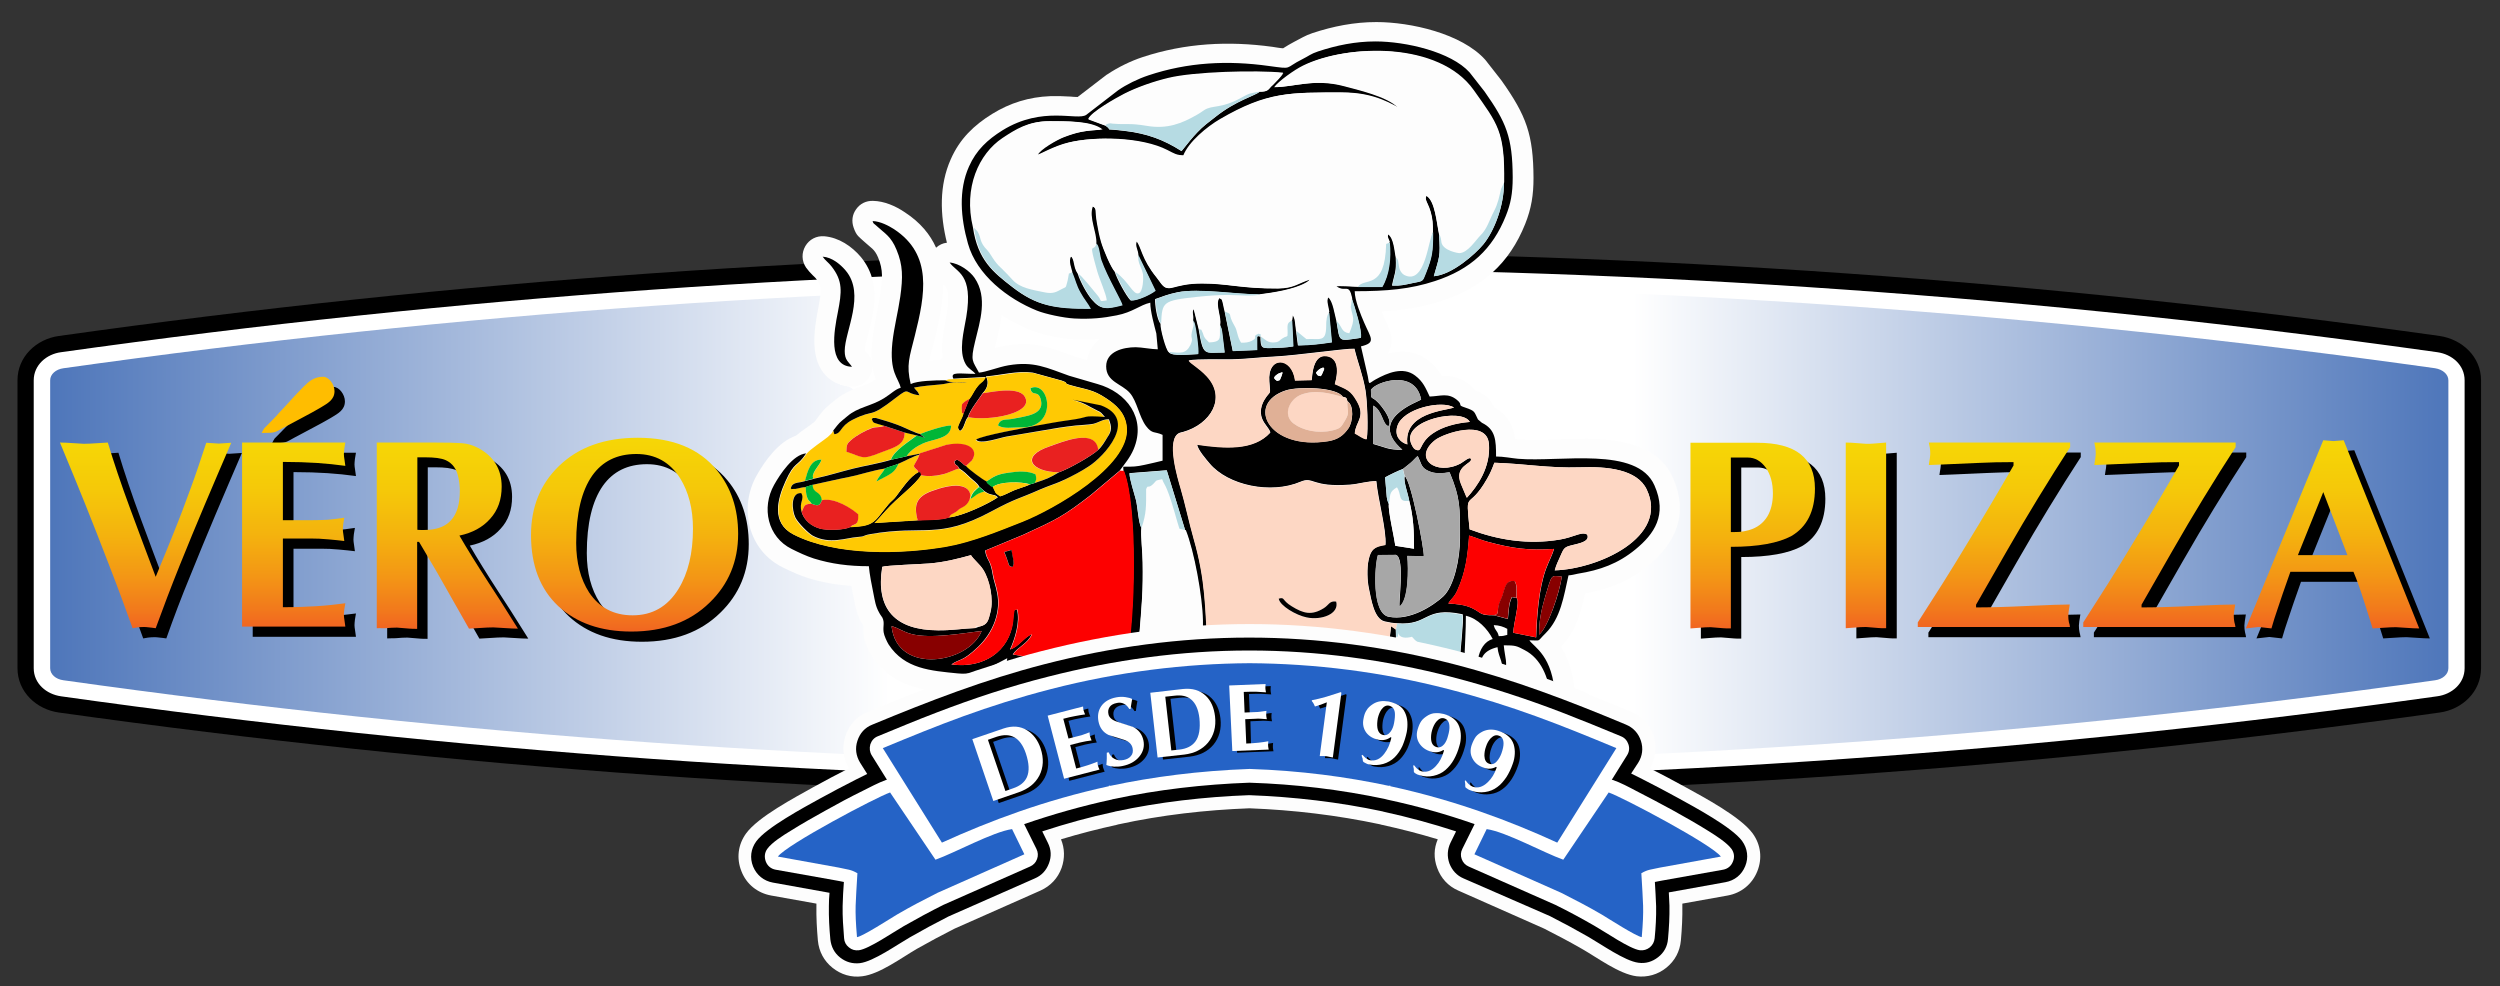 <?xml version="1.0" encoding="utf-8"?>
<!-- Generator: Adobe Illustrator 26.5.0, SVG Export Plug-In . SVG Version: 6.00 Build 0)  -->
<svg version="1.1" id="Camada_1" xmlns="http://www.w3.org/2000/svg" xmlns:xlink="http://www.w3.org/1999/xlink" x="0px" y="0px"
	 viewBox="0 0 1201 473.8" style="enable-background:new 0 0 1201 473.8;" xml:space="preserve">
<rect x="0" y="0" width="1201" height="473.8" fill="#333333" stroke="none"/>
<style type="text/css">
	.st0{fill-rule:evenodd;clip-rule:evenodd;}
	.st1{fill-rule:evenodd;clip-rule:evenodd;fill:#FFFFFF;}
	.st2{fill-rule:evenodd;clip-rule:evenodd;fill:url(#SVGID_1_);}
	.st3{fill-rule:evenodd;clip-rule:evenodd;fill:#FDFDFD;}
	.st4{fill-rule:evenodd;clip-rule:evenodd;fill:#FDD7C4;}
	.st5{fill-rule:evenodd;clip-rule:evenodd;fill:#FFC903;}
	.st6{fill-rule:evenodd;clip-rule:evenodd;fill:#FD0000;}
	.st7{fill-rule:evenodd;clip-rule:evenodd;fill:#B6DBE3;}
	.st8{fill-rule:evenodd;clip-rule:evenodd;fill:#A7A7A7;}
	.st9{fill-rule:evenodd;clip-rule:evenodd;fill:#E0B096;}
	.st10{fill-rule:evenodd;clip-rule:evenodd;fill:#880000;}
	.st11{fill-rule:evenodd;clip-rule:evenodd;fill:#E92120;}
	.st12{fill-rule:evenodd;clip-rule:evenodd;fill:#00B637;}
	.st13{fill-rule:evenodd;clip-rule:evenodd;fill:#2563C6;}
	.st14{fill-rule:evenodd;clip-rule:evenodd;fill:url(#SVGID_00000019650658226773121260000018032488033695246467_);}
	.st15{fill-rule:evenodd;clip-rule:evenodd;fill:url(#SVGID_00000049185383214303796180000016824969441414946712_);}
	.st16{fill-rule:evenodd;clip-rule:evenodd;fill:url(#SVGID_00000026133003755879735800000009693354038641827240_);}
	.st17{fill-rule:evenodd;clip-rule:evenodd;fill:url(#SVGID_00000107569248154274013230000003074679986639704997_);}
	.st18{fill-rule:evenodd;clip-rule:evenodd;fill:url(#SVGID_00000135665814830093971310000015362462718111147922_);}
	.st19{fill-rule:evenodd;clip-rule:evenodd;fill:url(#SVGID_00000009581036357829517640000009148839347622298512_);}
	.st20{fill-rule:evenodd;clip-rule:evenodd;fill:url(#SVGID_00000116206778425413582690000003577048970611165847_);}
	.st21{fill-rule:evenodd;clip-rule:evenodd;fill:url(#SVGID_00000005964587861294683440000002588901962136018569_);}
	.st22{fill-rule:evenodd;clip-rule:evenodd;fill:url(#SVGID_00000165194131053734560910000013360982450468730282_);}
	.st23{fill-rule:evenodd;clip-rule:evenodd;fill:#FFBD00;}
</style>
<g>
	<path class="st0" d="M1191.9,182.7v138.3c0,11.3-9,19.8-19.9,21.3c-189.4,26.6-380.8,40.2-572.1,40.2
		c-191.1,0-382.3-13.6-571.6-40.2c-10.8-1.5-19.9-9.9-19.9-21.3V182.7c0-11.3,9-19.8,19.9-21.3c189.3-26.7,380.4-40.2,571.6-40.2
		c191.3,0,382.6,13.6,572.1,40.2C1182.8,163,1191.9,171.4,1191.9,182.7z"/>
	<path class="st1" d="M1184,182.7v138.3c0,7.4-6.2,12.6-13.2,13.5c-189.1,26.6-380,40.2-571,40.2c-190.8,0-381.6-13.5-570.5-40.2
		c-7-1-13.1-6.1-13.1-13.5V182.7c0-7.4,6.2-12.6,13.1-13.5C218.3,142.6,409.1,129,599.9,129c191,0,381.9,13.6,571,40.2
		C1177.9,170.2,1184,175.3,1184,182.7z"/>
	<linearGradient id="SVGID_1_" gradientUnits="userSpaceOnUse" x1="24.086" y1="251.9" x2="1176.231" y2="251.9">
		<stop  offset="0" style="stop-color:#4E76BA"/>
		<stop  offset="0.35" style="stop-color:#FFFFFF"/>
		<stop  offset="0.66" style="stop-color:#FFFFFF"/>
		<stop  offset="1" style="stop-color:#4E76BA"/>
	</linearGradient>
	<path class="st2" d="M1176.2,182.7v138.3c0,2.9-2.7,5.3-6.4,5.8c-188,26.4-378.6,40.1-569.9,40.1c-191.1,0-381.6-13.6-569.4-40.1
		c-3.8-0.5-6.4-2.9-6.4-5.8V182.7c0-2.9,2.7-5.3,6.4-5.8c187.8-26.5,378.3-40.1,569.4-40.1c191.3,0,381.9,13.7,569.9,40.1
		C1173.6,177.5,1176.2,179.9,1176.2,182.7z"/>
	<path class="st1" d="M408.6,141.4c48.6-2.3,97.2-3.7,146-4.3v59.7H415.2c-3.9-4-1.5-11.2-11.6-11.9L408.6,141.4z"/>
	<g>
		<path class="st3" d="M391.9,201.9c0.1-0.2,0.3-0.5,0.5-0.7c0.2-0.3,0.4-0.5,0.5-0.7c1.1-1.4,2.2-2.9,3.5-4.2
			c1.3-1.3,2.9-2.6,4.4-3.8c2.5-2.1,5.1-3.7,8.1-5c3.6-1.6,7.6-2.6,10.9-4.7c0.3-0.2,0.6-0.4,0.9-0.6c-0.2-0.6-0.4-1.1-0.6-1.8
			c-1.6-5.5-1.6-11.4-1-17c0.8-7.6,2.7-14.9,3.8-22.5c1-6.5,1.5-11.2-1.1-17.3c-1.7-4-3.4-4.5-6.4-7.3c-2.8-2.6-3.9-2.9-5.3-6.9
			c-1.1-3.1-0.7-6.3,1.2-8.9c1.9-2.7,4.8-4.1,8.1-4c5.4,0.1,10.9,2.5,15.3,5.5c7.5,4.9,12.2,10.7,15,17c1.4-1.3,3.2-2.2,5.2-2.4
			c-3.3-13.3-3.8-27.5,1.9-40.2c4.3-9.7,11-16.2,19.9-21.7c8.6-5.3,17.7-8.1,27.8-8.5c3.3-0.1,6.5,0,9.8,0.2
			c0.9,0.1,2.3,0.2,3.4,0.2L531.5,36c0.2-0.1,0.3-0.2,0.5-0.3c5.1-3.4,11.2-6.4,17-8.3c20.4-6.7,41.1-7.8,62.3-4.9
			c1.4,0.2,3.4,0.6,5.1,0.7c1.7-1.1,3.4-2.1,5.3-3.1c3.2-1.6,5.2-3,8.8-4.2c10-3.3,20.1-5.3,30.7-5.3c16.4,0,41,5.5,52.3,18.1
			c0.2,0.2,0.3,0.3,0.4,0.5l7.2,9.2c0.1,0.1,0.2,0.2,0.3,0.4c11.9,16.8,15.2,25.9,15.3,46.7c0,8.1-1,14.6-4,22.1
			c-7.6,19-20.6,30.5-40,36.9c-9.7,3.2-19.2,4.6-29,5.1c0.3,0.7,0.6,1.4,0.8,1.9c2.2,5.2,5.5,10.1,3.3,16c-0.3,0.9-0.7,1.7-1.2,2.4
			c6.5-1.7,13.2-1.5,19.3,3.1c3.3,2.5,5.2,4.9,6.8,7.7c1.1-0.1,2.1-0.1,3.3,0c3.8,0.4,7.2,1.8,10.2,4.3c1,0.8,1.9,1.7,2.6,2.6
			c2.7,1,5.1,2.3,7,4.7c0.9,1.1,1.4,2.2,2,3.3c6.6,3.8,9.2,9,10.1,15.3c0.7,0.1,1.5,0.2,2.3,0.2c8.3,0.7,17.4-0.1,25.8-0.3
			c17-0.3,39.8,0.7,47.7,18.8c7.5,17,1.7,30.9-11.8,42c-9.2,7.6-18.9,11.4-30.4,13.5c-2.1,9.4-4.5,18.2-11.6,25.6
			c0.2,0.3,0.4,0.7,0.6,1c3.4,5.7,5.1,12.2,5.8,18.8c3.3,1.1,6.2,2.5,9.2,4.4H475.2c-0.2-1.2-0.3-2.4-0.5-3.6
			c-4.7,1.6-9.5,2.4-15.5,1.9c-16.2-1.5-30.7-3.3-40.4-18.2c-1.7-2.6-3.5-6.8-3.9-9.9c-0.2-1.7-0.1-3-0.1-4.5c-0.3-0.5-0.7-1-1-1.6
			c-2.3-4.1-2.8-7.5-3.7-11.9c-0.4-1.8-0.8-3.7-1.1-5.6c-7-0.5-13.9-1.7-20.8-3.8c-4.2-1.3-8.2-3.2-12.1-5.1
			c-16.6-8.1-21.4-28.5-12.6-44.2c4.1-7.2,10.5-16.2,18.9-19.1c2.7-2.4,6-4.3,8.8-6.6L391.9,201.9L391.9,201.9z M451.5,173
			c0.4-0.4,0.9-0.8,1.4-1.1c-1.1-6.9,0.7-14.1,1.9-21.1c0.5-2.8,1.5-9.9-0.2-12.5c-0.3-0.6-0.9-1.1-1.4-1.5c0,0-0.1-0.1-0.1-0.1
			c-0.1,8.6-1.9,17.7-4.2,26.8c-1,3.9-1.9,6.8-2.4,9.7C448.2,173,449.9,173,451.5,173L451.5,173z M481.2,151.4
			c-0.6,5-1.9,10-3.2,15.2c0,0.2-0.1,0.4-0.2,0.7c1.7-0.5,3.4-0.9,5.1-1.2c14.1-2.4,21.1,0.8,33.8,5.3l5.5,1.6
			c0.8-4.4,3-7.7,6.1-10.2c-4.1,0.4-8.1,0.4-12.4,0.2c-6.2-0.3-15.4-2.2-21.1-4.5C490.1,156.6,485.5,154.2,481.2,151.4L481.2,151.4z
			 M730.9,331.4c1-0.5,2.1-1,3.2-1.4c-0.4-1.4-1-2.8-1.6-4.1c-0.1,0.5-0.2,0.9-0.3,1.4C731.8,328.8,731.4,330.2,730.9,331.4
			L730.9,331.4z M415.4,168.4c0-1.8,0.7-4.3,1.2-6c0.9-3.6,1.9-7.2,2.6-10.9c1-5.6,1.4-11.3,0-16.9c-1-4.1-2.9-7.8-5.6-11.1
			c-4.4-5.2-10.6-9.4-17.6-10c-3.8-0.3-7.2,1.5-9.1,4.7c-1.9,3.3-1.8,7.1,0.3,10.3c1,1.4,2.1,2.6,3.3,3.8c0.4,0.4,1,0.9,1.4,1.4
			c0.9,1.2,1.9,2.6,2.2,4.1c0.5,2.7-0.5,7.5-1,10.2c-2,10.4-4.3,24.6,4,32.8c3.3,3.2,7.5,4.8,12.1,4.9c3.7,0.1,6.9-1.8,8.7-5
			c1.8-3.2,1.6-7-0.4-10C416.7,169.9,416,169.1,415.4,168.4z"/>
		<g>
			<path class="st0" d="M488.4,334.9l0-0.2c0.7,0,2.7,0.1,5.5,0.2h37.5c-0.4-0.8-0.8-1.5-1.3-2.1c-15.8,0.3-24.4,0.1-39.2-2.3
				c-0.3,0-2.6-0.4-2.7-0.5c-1.5-0.5-0.6,0.3-1.5-1l0.1-11.9l4.7,0.6c13.4,2.6,42.6,9.6,54.2,2.6c1.3-10.8,2.2-21.5,2.9-32.6
				c0.4-6,0.4-11.5,0.3-17.5c0-4.5-1-13.1-0.6-16.7c-1.4-2-1.8-10.2-2.6-13.4c-0.9-3.6-3-9.6-3.1-12.8l17.9-1.4l8.8,28.6
				c4.1,10,8,31.6,8.2,43.4c0.1,3.4-0.3,13.9,0.5,16.4c6.3,4.8,30,5.9,39.4,5.7c6.9-0.1,13.8-0.7,20.6-1.6c6.4-0.8,13.4-2.7,19.4-3
				l0.6-0.2l1.8-0.2c0.8-0.6-0.9-0.7,2.4-0.7c1-0.7-1,0,1.6-0.8c1.4-0.4,0.3-0.2,2-0.4c4.7-3.4,3.5,0.8,4.8-7.1l-0.1-3.7l-2.2-1.6
				l-0.8,7.1c-14.2,3.9-25.7,6.1-41.3,8c-8.8,1.1-40.1,0.9-46-3.1c-1.1-21.1-1-34.2-6.7-54c-2.3-8.1-4-16.5-6.3-24.3
				c-1.3-4.4-7-23.5-0.7-26.4c0.4-0.2,1.2-0.4,1.8-0.5c13.3-3.7,21.1-16.5,11.5-26.8c-4.1-4.4-7.6-5.9-8.7-7.6
				c4.5-0.8,15.3-0.4,20.5-0.5c6.7-0.1,13.3-1,20-1.3c11.2-0.5,34.5-4,39.1-3.8c1.6,6.7,3.9,12.1,5.3,20c0.8,5,1.4,18.5,0.6,23.4
				c-1.8-0.1-4.2-2.1-5.7-2.8c0.3-5.6,5.4-7.8,0.9-15.6c-3.1-5.3-4.6-5.4-10.5-8.1c0-0.2,4.1-12.2-3.9-13.4c-6.6-1-7,9.1-7.2,11.5
				l-8,0.2c-1.5-11.7-13.4-11.8-12.4,0.5c0.6,7.4,0.7,3.8-2.3,8.7c-1.6,2.7-2.4,5.9-1.2,9.1c1.3,3.2,3.2,4.3,4,6.7
				c-8,8.7-21.6,7.8-35.2,5.8c0.4,2.7,4.6,7.4,6,9.1c8.9,10.6,29.5,14.9,43.7,8.8c6.4-2.7,5,2.8,23.8,1.4c4.2-0.3,8.3-1.7,12.6-1.7
				c0.8,8.7,4.9,23.4,4.4,30.6c-5.3,0.8-7,2.1-8.1,7.2c-0.9,4-0.7,10.1,0.2,14.1c1,4.5,2.3,14.3,7.5,15.5c1.7,0.4,4.3,0.9,6.1,0.9
				c15.3,1.2,12.7-8.3,31.4-4.3c0.6,3.1-1.2,17.1-1.3,22c-0.1,5.8-0.1,11.7-0.1,17.5h4.3c-0.1-1-0.3-2-0.5-3.2
				c-2.7-16.3-0.9-20.5-0.9-35.6c5.7,1.3,10.4,6.3,12.9,11.2c-7.7,2-9.9,16.4-3.7,22c4.2,3.8,8.2,1.5,9.4-3.9
				c1.6-7.7,0.2-8.5-0.4-15.1c5.8,0,6.2,0.3,10,2.3c8,4.1,11.4,13.1,12.6,22.3h2c-0.9-19.6-10.1-23.7-12.3-27c6,0,3.3,1,7.8-3.4
				c7.3-7.3,8.7-17.7,11-27.8c1.6-0.1,2.6-0.4,4.5-0.8c10.6-1.7,19.3-4.8,27.7-11.7c8.9-7.3,15.4-16.5,9.1-30.7
				c-8.3-19-45.2-11.1-65.5-12.8c-3.2-0.3-7.1-1.1-10.6-1.1c0-7.8-0.2-13-6.8-16.2l-1.9-1.6c-1.9-3.7-1.1-4-6.1-5.7
				c-4.3-1.4-0.7-1-4-3.7c-4.3-3.5-7.7-1.8-13.1-1.6c-1.9-4-3.1-7.2-7-10.1c-5.8-4.4-13.2-1.3-19,1.9c-3.3,1.8-3,3.2-3.7-1.5
				l-3.3-14.4c7.5-1.8,4.7-4,1.5-11.5c-1.5-3.5-4.5-10.6-4.5-15c15.5,0,26.8-1,38.6-4.9c17.1-5.6,27.6-15.3,34-31.3
				c2.3-5.7,3.3-10.7,3.3-18.5c-0.1-19.4-3.1-26.4-13.5-41.2l-7.2-9.2c-8.9-9.9-30.7-14.9-45.2-14.9c-9.8,0-18.8,1.9-27.6,4.8
				c-3.6,1.2-4.3,2.1-7.5,3.7c-9,4.5-4.2,4.9-16.1,3.3c-19.9-2.8-39-1.8-57.9,4.5c-5.1,1.7-10.6,4.4-14.6,7.2l-15.3,11.8
				c-4.4,2.9-20.9-4.5-40.2,7.4c-7.2,4.5-12.6,9.5-16.1,17.4c-5.1,11.4-4,24.6-0.5,37c4.2,15.1,19.2,26.6,33.1,32.2
				c4.2,1.7,12.8,3.5,18,3.8c7.9,0.4,13.8-0.2,20.3-1.5c7.8-1.5,11.2-5,16.2-6.1c0,4.2,1.9,10.9,2.9,14.8l0.7,7.6
				c-2.9,0-7.9-1-10.6-1c-6,0-14.2,2-14.2,9.2c0,7.5,7.5,8.3,11.4,12.8c3.4,3.9,4.4,11.3,7.7,15.8c3.1,4.1,4.1,2.5,8,4.3v12.4
				c-2.9,0.7-5.3,1.3-8.6,2c-4.2,0.9-5.3,0.9-10.3,0.9l0.1,1.8c6.8,17.4,5.4,71.5,1.4,91.6c-9.4,3-44.2-1.2-54.6-3.2
				c2.2-3.5,7.2-5.2,9.1-9.7c-3.7,1.4-6.1,5.9-10.4,7.3c2.2-4.9,5-13.1,3.3-19.3c-1.7,0.7-1.1-0.4-1.6,2.5c-0.2,0.9-0.2,2.3-0.3,3.3
				c-1.7,14.4-14.1,22.8-29.6,20.7c4.1-2.9,5-1,12.9-8.5c3.1-3,6.3-7.3,8.1-12.5c3.6-10.5-0.4-17.1-1.1-22.1
				c-1.2-7.7-2.8-6.4-3.7-11.6l18.3-7.6c16.2-7.4,19.3-8.9,32.6-19.2l13.8-11.6c2.4-3.3,4.9-6.1,6.7-10.3c6.3-15-3.5-27.4-17.3-31.3
				l-13.7-4c-10.7-3.8-16.9-7.1-29.2-5c-4.7,0.8-10.9,3.3-14.1,3.5c-3-5.7-4.2-5.3-1.9-14.8c2.4-9.9,6.2-21.3-0.2-30.7
				c-2.2-3.2-7.3-7-12-7.4c3.2,4.8,11.5,5.2,8,26.2c-1.1,6.8-3.9,16.3-0.3,22.6c1.3,2.3,3.4,3,4.7,4.7c-7.5,0-12.3-1.2-10.6,2.3
				l15.5-0.8c-1.8,3.1-1.9,1.5-4.6,5.3c-1.1,1.6-2.1,3.8-3.3,5.2l-2.8,7c-0.5,1.8-1,2.3-1.7,4.1c-1,2.3-1.4,2.8,0,4.3
				c2.1-0.8,2.1-4.5,3.9-6.7c1-3.4,5.3-8.6,7.1-11.5c2-1.9,3.3-5.1,1.5-8c7.5-0.6,14.8-2.8,22.6-1.8l13.8,3.8c4,1.4,0.3,1,3.9,2.1
				c7.9,2.3,10.9,2,17.6,6.5c4.2,2.8,9.2,6.7,9.7,14.1c1.3,18.5-35.4,39.2-50.4,45.1c-10.9,4.3-23.7,9.6-35.9,11.8
				c-21.5,3.9-53.5,4.7-73.9-5.8c-10.6-5.5-7.5-16.9-3.7-25.3c4.5-10,5.4-6.6,10-13.5c-6.3,0.5-12.6,10.1-15.4,15.1
				c-6.2,11-3.1,25.1,8.4,30.8c3.4,1.7,7,3.4,10.7,4.6c8.4,2.6,16.7,3.7,26.4,3.7c0.3,3.6,1.5,9.8,2.2,13.1c0.7,3.4,1,6.1,2.7,9.1
				c0.6,1.2,1.2,1.8,1.6,2.5c1.2,2.5,0.2,4,0.6,7c0.2,1.6,1.6,4.6,2.4,5.9c7.7,11.8,20.3,12.6,33.2,13.9c9.4,0.9,16.1-3.3,23.8-7.3
				c-1.1,4.9,0.3,13.3,1,18.7H488.4L488.4,334.9z M719.4,310.9c0.5,5.7,3.6,7.1,1.8,14.7c-2.3,0.2-1.4,0.6-2.9,0.6
				C712.6,326.2,706,314,719.4,310.9L719.4,310.9z M733.5,307.4l0.2,0.2C733.7,307.5,733.4,307.4,733.5,307.4L733.5,307.4z
				 M471.6,303.1c-6.2,15.8-40.8,21.3-43.3-2.3c3.2,0.8,5.7,2.8,9.6,3.8C447,307,462.6,304.2,471.6,303.1L471.6,303.1z M717.6,300.3
				c2.7,0.1,4.7,0.8,6.5,1.8v2.9c-1.7,0.4-1.8,0.6-4.1,0.6C719.3,302.6,718.3,303.3,717.6,300.3z M717.6,300.3L717.6,300.3
				L717.6,300.3z M470.5,301l-1.8,0.7c-5.8,0.2-11.5,1.2-18.2,1.1c-20.3-0.1-30-10-26.7-30.5c1.7-0.7,18.8-1.3,22.5-1.6
				c7.3-0.6,13.6-2.2,20.1-4c1.2,2,4.2,4.3,5.9,7c3.2,5.1,5,14.2,3.5,20.2C474.8,298.2,474.4,300.1,470.5,301L470.5,301z
				 M739.4,304.9c-0.2-5.8,1.1-12,2.6-17.2c3.7-12.3,2.8-11.2,8.3-10.7C749.3,284.6,743.7,301.2,739.4,304.9L739.4,304.9z
				 M728.6,287.3l-2.2-0.4c-1.6,3-1.5,6.2-2,10.5l-6.7-1.8c-7.1,0.1-5.7-1.2-10.6-3.5c-3.4-1.6-7.1-1.9-11.3-2.2
				c1.5-2.5,2.8-2.8,4.4-6.4c3.9-8.7,4.9-16.3,5.6-26.2c3,0.9,5.7,2.2,9,3c11.6,3.1,19.5,4.3,31.8,3.4c-0.9,3-2.6,6.2-3.8,9.4
				c-3.5,9.2-4.5,23.2-4.8,33.1L727,304C727,299.7,730.3,288.9,728.6,287.3L728.6,287.3z M706,254.3c-2-20.4-0.9-8,8.4-24.3
				c1.6-2.8,2.3-4.5,3.5-7.7c13.7,0.4,26.5,2.7,41,2.2c13.1-0.5,27.6,0.9,32.2,10.7c10.8,22.9-23.4,38.2-44.2,38.8
				c0.7-2.5,1.6-4.4,2.6-6.6c1-2.1,1.4-4,3.4-4.8c3-1.3,11.4-1.7,9.6-5.8c-0.1-0.1-0.3-0.2-0.5-0.2c-0.1,0-0.3-0.2-0.5-0.2
				c-2.5-0.6-5.8,1.7-12.1,2.8C734,261.8,719.6,259.4,706,254.3L706,254.3z M677,240.6c2,7.8,2.3,14.5,2.3,23l-9-1.4
				c-0.6-4.4-3.6-16.9-3.1-20.1c-0.1-0.1-0.2-0.3-0.2-0.4l-0.5-1.4c-0.1-0.3-0.2-1.2-0.3-1.6l-0.8-9.4c1.9-1.1,6.7-3.4,8.5-4l3.9-3
				c1.3-1.1,1.7-1.8,3.3-3.2l1.1,2.5c0.8,2.1,1.4,3.5,4.1,4.7c3.2,1.5,6.7,1.2,10.1,0.6c5.2,12.5,5,17,5,31.7c0,9.7-2.8,23.1-8.1,28
				c-4.7,4.3-15.9,11.8-26.2,9.7c-8.2-1.7-6.7-24.7-5.1-29.6l8.6-0.1c4.5,1.3,1.1,23.6,1.8,24.8c4.3-3.2,4.3-17.8,3.7-24.3l7.9,0.2
				c0.3-2.9-6.2-37.1-9.2-38.5C674.2,231.6,676.5,237.3,677,240.6L677,240.6z M704.7,239.1c-0.1-0.1-0.2-0.3-0.2-0.4l-2.6-6.2
				c-3.6-8.8,5.6-9.7,4.8-12c-0.5-1.4-3.5,1.3-4.9,2.1c-11.8,6.3-23.3-2.5-12.3-11.2c4.1-3.2,24.8-10.2,25.8,1.8
				C716.2,224.5,709.7,233.6,704.7,239.1L704.7,239.1z M706.1,202.7c-6.6,0.5-13,2.2-17.7,5.4c-7.2,4.9-4.8,9.7-8.6,7.7
				c-0.9-0.5-1.8-2.3-2.1-3.4C674.2,201.8,702.3,195.7,706.1,202.7L706.1,202.7z M645.1,190.6c1.8,0.4,1.7,0.4,2.2,2.1
				c3.4,2.2,2.6,10,0.5,13c-2.3,3.3-4.9,5.4-9.7,6.2c-28.7,4.6-40.1-18-20.3-24.4C623.8,185.6,642.1,185.9,645.1,190.6L645.1,190.6z
				 M676.1,213.5c-3.6-1-6.3-4.1-4.8-8.8c2.7-8.6,21.7-12.6,27.2-8.9C693.8,197.3,674.2,198.4,676.1,213.5L676.1,213.5z
				 M658.6,187.3c2.1-3.8,21.4-10.3,24.1,4.7c-1,0.9-26.3,9.3-9,24.1c-6.9,0.1-8.4-1.3-14-2.8l0-18.4c4.6,2.5,4.3,8.9,7.3,9.9
				c1.9-2.5-1.8-7.5-3-9.1C658.5,188.5,658.7,193.8,658.6,187.3L658.6,187.3z M613.5,183c-1.2-1-2.4-1.5,0.5-3.4
				c0.1-0.1,0.3-0.2,0.4-0.2l1.4-0.5c0-0.1,0.2,0,0.4,0.1l-0.5,1.6C614.5,183.1,615.4,182.4,613.5,183L613.5,183z M632.2,179.1
				c0.5-0.9,2.1-2.4,3.6-2.5c0.4,0.8,0.6,0.1-0.3,2.2c-0.7,1.5,0,0.6-1,1.9C632.9,180.5,633,180.4,632.2,179.1L632.2,179.1z
				 M722.5,87.8c0.1,11-4.7,23.3-10,29.7c-3.7,4.5-14.9,14.5-23.7,15.2c2.6-9.3,3.3-9.1,2.5-20.1c-1.1-5.2-1.9-16.2-6.1-18.5
				c-0.7,1.3-0.1,2.3,0.5,3.8c0.6,1.3,1,2.4,1.5,3.9c1,3.4,1.1,5.9,1.1,9.8c0,9.2-0.2,11.7-3.4,19.6c-1.7,4.4-1.3,3.7-6.4,4.8
				c-3.8,0.8-5.6,1.4-9.8,1.2c1.1-5.6,2.2-6.3,1.8-13.4c-0.6-2.8-0.9-9.4-3.7-11.2c-0.7,1.5,0,2,0.7,3.8c0.7,7.7-0.1,15.4-3.6,21.4
				l-11.8,0c-2.2,0-9.2-0.7-10.3-0.1c4.4,3.3,5.9-1.9,7.6,5.8c1.2,3.7,5,15.2,4.3,18.8c-11.2,1.6-9.9,2.4-11.7-8.1
				c-0.8-3-1.8-10-4-11.3c-1.2,1.6,0.1,5,0.4,7.2l1.3,14.3c-6,0.9-9.8,1.3-16.2,1.5l-0.9-7c-0.5-3-0.3-5.9-1.7-7.5l-0.3,2.6
				l0.6,12.4c-3.2,0.6-7.1,0.7-10.3,0.8c-4.9,0.1-5.3,0.1-5.4-5.5c-2.8-0.5-0.8-0.4-1.7,0.3l0.1,6.1l-11.7,0.5l-3.9-19
				c-0.2-0.6-0.6-2.7-0.8-3.6c-0.6-2.3-0.3-2.1-1.9-2.8c-2.1,3.1,1.2,9.1,0.4,12.8l0.7,1.9c0.1,0.3,0.2,1.3,0.3,1.6l1.2,9.8
				c-9.9,0-10.1,2.2-12.4-11.3l-2.4-9.6c-1.2,1.7,0.1,2.4-0.4,5.4l0.6,1.3c0.9,2.9,2.2,12.9,1.8,15c-3,0-12.6,1.4-14-1
				c-1.3-0.9-4.1-11.2-3.9-13.6c-1.7-1.9-2.7-9-2.6-11.8c3.7-1.3,6-2.3,10.8-3.3c9.9-2,29.3,1.2,39.3,1c6.3-0.8,16.4-2.3,22.1-5.5
				c0.2-0.1,0.9-0.5,1.1-0.7c1-0.8,0.2,0,0.9-1c-5.8,1.7-7.6,4.2-15.4,4.3c-17.6,0.1-23.9-2.4-36.5-2.4c-14.6,0-15.8,5.2-19.7-0.2
				c-0.8-1.1-1-1.4-2-2.7c-7.2-8.9-7.1-14.3-9.6-17.4c-1.2,2,0.6,4.2,0.7,6.6l8.3,17.2c-2,1.7-8.6,4.9-11.8,4.7
				c-2.1-2.1-6.7-10.6-7.6-13.8c-1.9-2-5.6-10.9-6.6-14.4c-0.8-2.7-1.4-5.7-1.9-8.7c-1.2-6.4,0.1-7.3-2.3-8.4
				c-2.1,5.3,1.9,12.4,1.7,17.8c1.5,1.6,1.6,5.7,2.4,8.1c2.9,8.2,9.9,19.7,10.1,21.6c-7.7,2.1-10.2,2.3-14.4-2.6
				c-2.2-2.5-5.5-8.4-6.8-12.5c-2.3-3.2-1.3-6.9-3.5-8.5c-0.8,1.1-0.6,2.7-0.4,3.9c0.3,1.5,0.7,2.4,1,3.8c1.6,3.9,1.9,6.1,3.8,9.7
				c1.7,3.1,3.6,5.2,5,7.9c-17.4,0.1-25.9-1.5-37.3-10.3c-8.9-6.9-16.6-12.8-18.9-28.7c-4.6-19,2.8-35.3,14.2-42.9
				c6.2-4.1,12.3-8,21.9-8c7.8,0,20.2-0.4,25.4,4c-8.1,0.6-11.4,1-18.3,3.6c-3.6,1.4-11.9,6.3-12.8,8.6c1.9-0.3,8.2-4.3,15.4-6
				c12.3-3,34.5-2.6,46.9,3.7c3.3,1.7,3.9,2.4,8.3,2.6c2.6-6.7,11.5-14,17.7-17.6c22.7-13.2,33.3-12.7,58-12.7
				c16.7,0,24.2,6.3,27.5,7.3c-5-5.4-19.7-8.7-26-10.4c-14.1-3.8-24.7,0.5-33.5,0.5c1.8-2.7,9.9-8.5,13.9-10.4
				c20.8-10.2,64.6-11.6,81.2,11.9C719.5,59.9,722.8,63.2,722.5,87.8L722.5,87.8z M605.1,44.1c-1.8,1.8-11.3,4.2-21.1,12
				c-1.5,1.2-3,2.3-4.6,3.6c-5.8,4.7-10.8,11.9-11.8,12.9c-8.6-5.5-16.4-8.4-27.3-9.7c-11.5-1.4-5,0.4-9.2-2.5l-8.2-3
				c1.2-3.3,13.4-10.1,17.3-12.1c6-3.2,14.1-5.9,21.2-7.6c12.3-3,42-3.8,55.1-2.5c-1.1,1.7-3.2,3.9-4.9,5.6
				C609.1,42.8,609.7,44.1,605.1,44.1z"/>
			<path class="st3" d="M570.5,157.3l0.2,0.2C570.7,157.5,570.4,157.4,570.5,157.3L570.5,157.3z M467.9,109.4l1.7,1.8
				c2,3.3,0.7,4.8,4.6,8.9c2.1,2.2,3,5.4,7,8.9c1.7,1.4,3.6,3.6,5.2,5.4c3.6,4,9.4,4.7,15.7,6.1c3.7,0.8,5.1-0.1,8.1-1.7
				c2.2-1.2,1.7-0.6,2.4-2.9c0.4-1.6,0.6-3.2,0.9-4.5l1.7-0.5c-0.3-1.4-0.7-2.4-1-3.8c-0.2-1.2-0.4-2.8,0.4-3.9
				c2.2,1.6,1.2,5.3,3.5,8.5c1.5,0.7,7.7,8.4,9.3,10.5c2,2.5,0.1,2.8,4.2,2.1c-0.3-3.2-3.5-10-4.6-14c-4.3-15.7-1.9-8.4-0.3-13.3
				c0.3-5.4-3.7-12.5-1.7-17.8c2.4,1,1.1,2,2.3,8.4c0.5,3,1.2,5.9,1.9,8.7c0.9,3.4,4.7,12.3,6.6,14.4c6.6,4.7,8.4,11.1,11.2,10.2
				c2.2-0.7,2.3-8,2.1-9.1c-0.6-3.5-2.8-5.5-2.2-9.3c-0.1-2.4-1.8-4.6-0.7-6.6c2.5,3,2.4,8.5,9.6,17.4c1.1,1.3,1.2,1.6,2,2.7
				c4,5.4,5.1,0.2,19.7,0.2c12.6,0,18.9,2.5,36.5,2.4c7.8-0.1,9.6-2.5,15.4-4.3c-0.7,1,0,0.2-0.9,1c-0.2,0.2-0.9,0.6-1.1,0.7
				c-5.7,3.2-15.8,4.7-22.1,5.5c-2.1,1.1-12,0.4-15.4,0.3c-5.1,0-9.8,0.3-14.7,0.9c-16.8,1.7-16.9,2.3-17.4,12.9
				c-0.2,2.4,2.6,12.7,3.9,13.6c5.5,0.5,8,1,10.1-3.5c1.9-4.2-0.7-1.8,1.2-8.2c0.4-1.3,0.2,0.4,0.3-1.4c0-0.4-0.1-1.8-0.1-2.3
				c0.4-3-0.9-3.6,0.4-5.4l2.4,9.6c2,0.8,0.6-0.3,1.7,1.5c0.3,0.5,0.4,1.4,0.8,2.1c0.7,1.3,1.6,1.9,2.3,2.7c7.1-0.2,4.8-3.1,5.4-8.4
				c0.7-3.7-2.5-9.7-0.4-12.8c1.5,0.7,1.3,0.5,1.9,2.8c0.2,0.9,0.6,3,0.8,3.6c4.2,1.6,0.9,0.4,4.7,6.9c1.5,2.5,1.1,4.9,3.1,8
				c2.1,0.1,3.7-0.1,5.2-0.9c3.4-1.8-0.4-1.8,3.2-3.4c2.1,0.9,0.6,0.1,1.1,1.4c2.1,1.3,3.2,3.1,6.5,2.8c2.7-0.3,1.9-1,4.8-2.5
				c1.4-0.7-0.3,0.7,1.4-0.7c0.4-3.9-1.1-6.1,2.3-7.3l0.3-2.6c1.4,1.6,1.2,4.5,1.7,7.5l4.8,3.9c6.4-0.4,9.4,1.8,9.5-6.1v-0.6
				c0-2,0.3-5.1,1.5-6.1c-0.2-2.2-1.6-5.5-0.4-7.2c2.2,1.4,3.2,8.3,4,11.3c2.8,2.6,2.1,5.3,6.1,6c3.1-7.5,1.6-7.3,0.7-12.6l0.6-4
				c-1.6-7.7-3.1-2.5-7.6-5.8c1.1-0.7,8.1,0.1,10.3,0.1c2.9-4.8,13.1,2.1,13.6-20.7l1.8-0.7c-0.7-1.9-1.3-2.3-0.7-3.8
				c2.8,1.8,3.1,8.4,3.7,11.2c0.9,1,0.3,0,0.8,1.4l0.6,3.6c0.3,1.3,1.4,2.9,2.4,3.4c10.3,5.3,11.5-18.3,13.9-20.5
				c0-3.9-0.1-6.4-1.1-9.8c-0.4-1.5-0.9-2.6-1.5-3.9c-0.7-1.5-1.2-2.4-0.5-3.8c4.2,2.3,4.9,13.3,6.1,18.5c0.6,0.8,0.5,0.6,0.9,1.9
				c0.1,0.4,0.2,1.4,0.3,2c0.9,3.8,7.8,5,8.6,5c3.9-0.1,7.8-6.3,10-8.4c3.3-3.3,4.3-7.3,6.6-11.7c2-3.8,2.5-7,3.4-10.7l1.4-3
				c0.3-24.6-3-27.9-14.6-44.3c-16.6-23.5-60.4-22.1-81.2-11.9c-4,2-12.1,7.8-13.9,10.4c8.8,0,19.3-4.3,33.5-0.5
				c6.3,1.7,21,5.1,26,10.4c-3.3-1-10.9-7.3-27.5-7.3c-24.7,0-35.4-0.4-58,12.7c-6.2,3.6-15.1,10.9-17.7,17.6
				c-4.3-0.2-4.9-0.9-8.3-2.6c-12.4-6.4-34.6-6.7-46.9-3.7c-7.2,1.7-13.5,5.8-15.4,6c0.9-2.4,9.2-7.3,12.8-8.6
				c6.9-2.6,10.3-3.1,18.3-3.6c-5.2-4.3-17.7-3.9-25.4-4c-9.6,0-15.7,3.9-21.9,8C470.7,74.1,463.3,90.5,467.9,109.4z"/>
			<path class="st3" d="M548.4,253.6c-0.5,3.5,0.6,12.2,0.6,16.7c0.1,6,0,11.5-0.3,17.5c-0.7,11-1.6,21.7-2.9,32.6
				c-11.6,7-40.8,0-54.2-2.6c0.1,5.9-0.3,4.4,2.8,6.9l2.6,2.8c6.8,0,10.3,0.2,16.5,1c2.7,0.3,5.2,0.9,7.7,1.1
				c2.9,0.2,5.9-0.1,8.4,0.5l0.6,2.7c0.5,0.6,0.9,1.3,1.3,2.1h163.5c-0.1-0.5-0.2-1-0.3-1.7c-0.5-5,1.5-11.4,1.3-16.4
				c-9.5,0.6-6.3-4-7.7-6.7c-6.2-1.3-5.8,0.3-9.9-4.2c-2.8,0.8-6.2,0.7-6.6-2c-0.3,4.3,0,0.8-1,2.3c-1.3,7.9-0.2,3.7-4.8,7.1v1.2
				h-3.5c-0.1,0.1-0.3,0.1-0.3,0.2c-0.1,0.2-0.3,0.2-0.4,0.2c-0.4,0.1-1.3,0.3-1.6,0.3l-1.8,0.2l-0.6,0.2c-6.1,0.3-13,2.2-19.4,3
				c-6.8,0.9-13.6,1.5-20.6,1.6c-9.4,0.2-33.1-1-39.4-5.7c-0.8-2.5-0.4-13-0.5-16.4c-0.2-11.7-4.2-33.3-8.2-43.4l-2.7-0.6
				c-1.3-3.5-3.4-12.6-5.9-18.7c-0.9-2.3-1.8-3.3-2.4-5.1c-3.9,0.8-2.4,0.5-4.4,2.4c-2.6,2.5-2.4-0.1-3.3,2.4
				C550.6,243.4,550.7,246.4,548.4,253.6z"/>
			<path class="st4" d="M641.9,289c1.5,6.1-7.3,9.1-14.2,7.7c-4.9-1-12.8-5.6-13.4-9c3.1-0.9,1.3,0.7,6.3,3.7
				c5.5,3.3,9.4,4.4,15.3,0.9C638.4,290.7,638.7,288.5,641.9,289L641.9,289z M670.6,302.5l0.6-2.9c-1.8,0-4.3-0.5-6.1-0.9
				c-5.1-1.2-6.5-11.1-7.5-15.5c-0.9-4-1-10.1-0.2-14.1c1.1-5.1,2.8-6.4,8.1-7.2c0.5-7.2-3.7-21.9-4.4-30.6
				c-4.3-0.1-8.4,1.3-12.6,1.7c-18.8,1.4-17.5-4.1-23.8-1.4c-14.2,6-34.8,1.8-43.7-8.8c-1.5-1.8-5.6-6.4-6-9.1
				c13.6,2,27.3,2.9,35.2-5.8c-0.8-2.4-2.7-3.5-4-6.7c-1.2-3.1-0.4-6.4,1.2-9.1c3-4.9,2.9-1.3,2.3-8.7c-1-12.3,10.9-12.2,12.4-0.5
				l8-0.2c0.2-2.4,0.6-12.5,7.2-11.5c8,1.2,3.9,13.2,3.9,13.4c6,2.7,7.5,2.9,10.5,8.1c4.6,7.8-0.6,10-0.9,15.6
				c1.5,0.7,3.9,2.7,5.7,2.8c0.8-4.9,0.3-18.3-0.6-23.4c-1.3-7.9-3.7-13.3-5.3-20c-4.5-0.2-27.8,3.3-39.1,3.8
				c-6.7,0.3-13.3,1.2-20,1.3c-5.1,0.1-16-0.3-20.5,0.5c1.1,1.7,4.7,3.3,8.7,7.6c9.6,10.4,1.9,23.1-11.5,26.8
				c-0.6,0.2-1.4,0.3-1.8,0.5c-6.4,2.9-0.6,22,0.7,26.4c2.3,7.8,4,16.2,6.3,24.3c5.7,19.8,5.5,32.9,6.7,54c5.9,4,37.2,4.2,46,3.1
				c15.6-1.9,27.1-4.1,41.3-8l0.8-7.1L670.6,302.5z"/>
			<path class="st5" d="M385.1,246c1.4-2.7,0.8-3.9,4.8-4c-1.2-1.9-1.6-0.9-2.3-3.6c-0.2-0.9-0.6-3.7-0.6-4.5
				c-1.7,0.2-2.4,0.4-4,0.7c-0.9,0.2-0.7,0.2-1.9,0.2c-2,0,0.1,0.3-1.2-0.2c0.6-3.3,3.6-2.4,6.9-3.6c1.2-4.7,2.6-10.3,7.8-10.2
				c-0.3,2.3-4.3,5.7-4.1,8.3c0.5,1.1-0.8,1.1,0.8,0.7c6.3-1.3,12.5-3.3,18.6-4.8c5.8-1.4,12.6-2.6,18-4.2
				c1.5-4.3,8.9-8.8,12.5-11.7l-5.8-1.4c-0.1,6.5-5.6,7.2-11.7,9.7c-9.1,3.6-8.1,2.2-16.3-0.5c0.1-3.6,0.4-3.9,2.4-5.7
				c2.2-1.9,7.2-4.7,9.8-5.6c2.1-0.7,4.3-0.3,6.1-1.1c-6-1.8-5.1-1.1-6-3.1c1.1-0.7-1-0.7,2-0.6l4.7,1.4c2,0.6,3.8,1.2,5.7,1.9
				c3,1.1,8.8,4,10.8,4.4c2.6-1.2,11.8-4.2,14.8-4.1c0,5.4-6.1,6.3-10.6,7.6c-4.3,1.2-9,4.1-10.8,7.2l6.1-1.2
				c0.1-0.1,0.3-0.2,0.4-0.2l12.5-4c10.4-2,15.9,2.2,12.3,7.5l-2.9,2.7c1.1,1.3,8.2,6.6,9.9,7.4c3.5-2.4,4.8-3.5,10.5-4.3
				c4.5-0.6,9.7-1,13.1,0.8c0.5,2.5,0.6,2-0.4,4.1c5.6-1.9,6.8-2.2,11.5-5.1c-13.5-0.2-18.5-7.7-4.6-12.4c5.8-2,22.2-9.2,23.5,1.6
				c1.8-1.4,3.2-4,4.5-6c2-3,1.9-4.9,0.6-8.5c-2.8-0.2-4.8,1.6-7.5,2.2c-2.6,0.6-5.7,0.5-8.4,0.8c-5.5,0.6-11,1.6-16.6,2.5
				c-5.5,0.9-11,1.8-16.6,2.8c-3.3,0.6-12.7,4-14.7,1.5c2.3-2,24.8-6,29.4-6.8c4.9-0.9,10.4-1.9,15.6-2.6c10.6-1.4,4.8-2.2,16.9-1.5
				l-1.7-1.9c-0.9-0.7-0.9-0.7-1.8-1.1c-5-2.5-5.6-3.6-12-5.3l13.5,2.7c18.4,6.8,1.3,24.8-5.7,29.3c-3.6,2.3-8,4.5-11.4,6.3
				c-3.8,1.9-8.1,3.1-12.2,4.9c-10.8,4.8-10.8,3.8-23.5,10.6c-25.4,13.6-31.8,6.2-58,10.8c-4.3,0.8-1.9,1.1-6.4,1.4
				c-4.7,0.3-13.2,3.8-21.2-0.7c-2.2-1.2-7.1-6.1-8.3-8.7c-1.7-3.5-2.4-12.1,2.8-11.7C386.7,239.9,383.6,241.4,385.1,246L385.1,246z
				 M500.1,192.4c1.5,7-7.6,7.5-13,8.7c-4,0.9-6.3-0.4-7.7,3.2c2.5,1.9,7,1,11,1c18.3,0.4,13.8-23.1,4.5-18.8
				C495.8,191,498.9,186.8,500.1,192.4L500.1,192.4z M472.2,188.9c2.1-0.1,16.7-3.7,20,1.5c5.2,8.2-17.2,12-27.1,10
				c-1.7,2.2-1.8,5.9-3.9,6.7c-1.4-1.5-1-2.1,0-4.3c0.8-1.8,1.2-2.2,1.7-4.1c-0.9-1-0.4,1.5-0.9-1.9c-0.1-0.4,0.2-2.1,0.2-2.6
				c1.2-1.1,1.5-1.6,3.5-2.4c1.2-1.4,2.2-3.7,3.3-5.2c2.7-3.7,2.8-2.1,4.6-5.3l-15.5,0.8c-2.5,0.1-2.2,0.1-4,0.6
				c2.6,1.5,7.5,0.7,10.7,0.8c-2.1,0.3-4.6,0.1-6.8,0.2c-2.7,0.2-3.7,0.7-6.4,1c-4.5,0.4-8.2,0.7-12.5,1.5c1.5,2.1,1.6,1.3,2.6,3.7
				c-7.5-0.8-4.2-4.3-11.2,1.1c-13.9,10.8-9.7,5.1-21,10.7c-6.2,3.1-5,6.4-8.7,6.9l-0.5-1.8l-0.6,1.1c-0.1,0.1-0.2,0.2-0.2,0.3
				l-1.8,1.7c-1.9,1.6-8.8,6.1-10.2,8.1c-4.6,6.9-5.5,3.5-10,13.5c-3.8,8.4-6.9,19.8,3.7,25.3c20.4,10.5,52.4,9.6,73.9,5.8
				c12.2-2.2,25-7.5,35.9-11.8c15-5.9,51.7-26.6,50.4-45.1c-0.5-7.4-5.4-11.2-9.7-14.1c-6.7-4.5-9.6-4.2-17.6-6.5
				c-3.6-1,0.1-0.7-3.9-2.1l-13.8-3.8c-7.8-1-15.1,1.3-22.6,1.8C475.5,183.8,474.1,187,472.2,188.9z"/>
			<path class="st6" d="M486.3,272.4c-2.5-0.9-0.8,0.1-3.9-7.2l3.4-1c0.2,1.3,0.5,2.7,0.8,4.2C487.1,271,487.1,270.9,486.3,272.4
				L486.3,272.4z M540,226.2l-1.9-0.1l-13.8,11.6c-13.3,10.3-16.5,11.8-32.6,19.2l-18.3,7.6c0.9,5.3,2.5,3.9,3.7,11.6
				c0.8,5,4.7,11.6,1.1,22.1c-1.8,5.3-5,9.6-8.1,12.5c-7.9,7.6-8.8,5.6-12.9,8.5c15.5,2.1,27.8-6.4,29.6-20.7c0.1-1,0.2-2.4,0.3-3.3
				c0.5-2.8-0.1-1.7,1.6-2.5c1.7,6.2-1.1,14.4-3.3,19.3c4.3-1.4,6.7-5.9,10.4-7.3c-1.9,4.5-6.9,6.2-9.1,9.7
				c10.4,2,45.2,6.2,54.6,3.2C545.5,297.7,546.8,243.6,540,226.2z"/>
			<path class="st4" d="M706,254.3c13.6,5.1,28.1,7.5,43.4,4.9c6.3-1.1,9.7-3.4,12.1-2.8c0.1,0,0.3,0.2,0.5,0.2
				c0.1,0,0.3,0.1,0.5,0.2c1.8,4.1-6.6,4.6-9.6,5.8c-2,0.9-2.4,2.7-3.4,4.8c-1,2.2-1.9,4-2.6,6.6c20.8-0.7,55.1-15.9,44.2-38.8
				c-4.6-9.8-19.1-11.2-32.2-10.7c-14.5,0.5-27.2-1.8-41-2.2c-1.2,3.2-1.9,4.9-3.5,7.7C705.1,246.3,703.9,233.9,706,254.3z"/>
			<path class="st7" d="M671.2,299.6l-0.6,2.9l0.1,3.7c1.1-1.5,0.7,2.1,1-2.3c0.4,2.7,3.8,2.8,6.6,2c4.1,4.6,3.7,2.9,9.9,4.2
				c1.5,2.8-1.8,7.4,7.7,6.7c0.2,5-1.8,11.4-1.3,16.4c0.1,0.6,0.2,1.2,0.3,1.7h6.2c0-5.9,0-11.7,0.1-17.5c0.1-4.9,1.9-19,1.3-22
				C683.9,291.4,686.5,300.8,671.2,299.6z"/>
			<path class="st6" d="M493.9,334.9c-2.8-0.1-4.8-0.2-5.5-0.2l0,0.2H493.9z"/>
			<path class="st8" d="M674,225.4l0.8,3.3c3,1.4,9.5,35.7,9.2,38.5L676,267c0.6,6.4,0.6,21.1-3.7,24.3c-0.7-1.3,2.7-23.5-1.8-24.8
				l-8.6,0.1c-1.6,5-3.1,27.9,5.1,29.6c10.3,2.1,21.5-5.4,26.2-9.7c5.3-4.9,8.1-18.3,8.1-28c0.1-14.6,0.3-19.2-5-31.7
				c-3.3,0.6-6.9,0.9-10.1-0.6c-2.7-1.2-3.3-2.6-4.1-4.7l-1.1-2.5c-1.6,1.4-2,2.1-3.3,3.2L674,225.4z"/>
			<path class="st4" d="M468.7,301.7c0.7-0.9-1.3-0.9,1.8-0.7c3.9-0.8,4.3-2.7,5.4-7.1c1.5-6-0.3-15.1-3.5-20.2
				c-1.6-2.6-4.7-5-5.9-7c-6.6,1.8-12.8,3.4-20.1,4c-3.7,0.3-20.8,0.9-22.5,1.6c-3.3,20.4,6.4,30.4,26.7,30.5
				C457.2,302.9,462.9,301.9,468.7,301.7z"/>
			<path class="st3" d="M531.1,60.3c0.5-0.4-0.1-0.5,1.4-0.9c1.2-0.3,1.1-0.1,2.2,0c7.3,0.5,7.5-0.4,16.6,1.1
				c9.5,1.6,16.6-1.2,23.7-5.3c2-1.1,2-1.3,3.6-2.3c4-2.6,7.8-0.5,17.7-5.9c4.4-2.4,3.8-2,8.9-3c4.6,0,4-1.3,6.3-3.5
				c1.8-1.7,3.8-3.9,4.9-5.6c-13.1-1.3-42.8-0.5-55.1,2.5c-7.1,1.7-15.1,4.5-21.2,7.6c-3.9,2-16,8.8-17.3,12.1L531.1,60.3z"/>
			<path class="st6" d="M717.6,295.5c2.7-0.4,1.5-1.5,2.4-4.6c0.4-1.6,1.1-2.7,1.8-4.6c1.4-4.1,1.4-7.6,5.9-7.1
				c1.4,2.5,0.8,4.5,0.9,8.1c1.7,1.6-1.6,12.5-1.6,16.7l10.9,2.2c0.3-10,1.3-23.9,4.8-33.1c1.2-3.2,2.9-6.4,3.8-9.4
				c-12.4,0.9-20.3-0.3-31.8-3.4c-3.2-0.9-5.9-2.2-9-3c-0.7,9.9-1.7,17.5-5.6,26.2c-1.6,3.6-2.9,3.9-4.4,6.4
				c4.1,0.3,7.8,0.6,11.3,2.2C711.9,294.4,710.5,295.6,717.6,295.5z"/>
			<path class="st0" d="M527.6,216.1c-3.1,2.9-14.2,9.2-18.9,10.8c-4.8,2.9-5.9,3.2-11.5,5.1l-2.3,0.7c-2.3,1.1-5.2,1.8-7.4,2.7
				c-2.4,1-4.6,2.3-6.9,3c-2.9-2-1.9-1.2-3.5-4.5c-0.9-0.5-0.8-0.3-1.9-1.2c-1.1-1-0.5-0.3-1.2-1.4c-1.7-0.7-8.8-6-9.9-7.4
				c-1.7-0.9-1.4-1.3-2.8-2.2c-1.5-1-1.4-1.1-2.8-0.1c0.5,2.7,1,0.9,2.4,3.5c2.1,1.2,3.4,2.6,5.2,4.3c1.6,1.5,3.3,2.5,4.4,4.4
				l2.5,2.2c1,0.6,1.5,1.1,3.1,1.5c2.1,0.6,1.6,0,3.3,1.4c-4.1,2.9-17.1,9.1-23.3,9.6c-4.2,1.4-10.1,1.1-15,1.4l-20.9,1.3
				c1.6-1.5,3.8-4.2,5.5-6c5.6-6.3,14.4-12.5,16.9-17c-0.7-2.1,0.5-1.1-1.3-1.5c-4.1,2-8.1,8.2-10.8,11.7c-1.2,1.6-2.2,2.1-3.5,3.6
				c-7,8.3-6.3,10.7-18.5,11.1c-2.7,1.6-11.5,1.7-14.6,0.8c-4.2-1.2-7.6-4-8.8-8c-1.4-4.6,1.6-6.1-0.2-9c-5.2-0.4-4.5,8.2-2.8,11.7
				c1.3,2.6,6.2,7.5,8.3,8.7c8,4.4,16.5,1,21.2,0.7c4.5-0.3,2.2-0.6,6.4-1.4c26.2-4.6,32.6,2.8,58-10.8c12.7-6.8,12.7-5.8,23.5-10.6
				c4.1-1.8,8.3-3,12.2-4.9c3.5-1.7,7.8-3.9,11.4-6.3c7-4.5,24.1-22.5,5.7-29.3l-13.5-2.7c6.4,1.8,6.9,2.8,12,5.3
				c0.9,0.4,1,0.4,1.8,1.1l1.7,1.9c-12.1-0.8-6.3,0.1-16.9,1.5c-5.2,0.7-10.7,1.7-15.6,2.6c-4.6,0.9-27.2,4.9-29.4,6.8
				c1.9,2.5,11.3-0.9,14.7-1.5c5.6-1,11.1-1.8,16.6-2.8c5.5-1,11.1-1.9,16.6-2.5c2.7-0.3,5.8-0.3,8.4-0.8c2.6-0.6,4.7-2.3,7.5-2.2
				c1.4,3.6,1.5,5.5-0.6,8.5C530.7,212.2,529.3,214.7,527.6,216.1z"/>
			<path class="st0" d="M400.3,206.8l0.5,1.8c3.7-0.4,2.5-3.7,8.7-6.9c11.3-5.7,7.1,0.1,21-10.7c7-5.4,3.7-1.9,11.2-1.1
				c-1-2.4-1.1-1.6-2.6-3.7c4.3-0.8,8.1-1.1,12.5-1.5c2.7-0.2,3.7-0.8,6.4-1c2.2-0.1,4.7,0.1,6.8-0.2c-3.2-0.1-8.2,0.7-10.7-0.8
				c-5.2,0-13.3,0.2-16.6,1.8c-2.2-9.3-0.6-12.8,2-23.3c4.9-19.6,8.7-38.8-10-51.1c-2.5-1.6-6.6-3.8-10.3-3.9c0.6,1.7,0,0.5,2.8,3.1
				c3,2.8,6.1,4.3,8.7,10.7c3.1,7.4,3.1,13.2,1.8,22.5c-1.1,7.6-3,14.7-3.8,22.1c-1.5,14.5,2.9,16.8,4,21.7c-2.5,0.6-4.6,2.9-8,5
				c-6.5,4-12.5,4.2-17.7,8.7C402.7,203.6,403.7,202.5,400.3,206.8z"/>
			<path class="st5" d="M431.7,222.7c-2,4.2-3,4.5-10.7,8.6c1.5-3.1,3.4-4.4,4-6.2c-5.6,0.8-11.6,2.9-17.5,4.1
				c-5.6,1.1-11.5,2.5-17.2,3.7c0.1,4.6,3.7,2.7,4.4,7.5c6.1-1.5,14.3,3.9,17.5,6.8c0.2,6.1-2.3,4.1-3.8,6.1
				c12.2-0.4,11.5-2.8,18.5-11.1c1.3-1.5,2.2-1.9,3.5-3.6c2.6-3.5,6.7-9.7,10.8-11.7c-1-2.2-0.4-0.4-1.1-1.4
				c-0.7-0.9-0.5-0.2-1.1-1.6c0.9-1.9,1.9-3.4,2.7-5.4C438.2,219.4,435,221.3,431.7,222.7z"/>
			<path class="st4" d="M704.7,239.1c5.1-5.5,11.5-14.7,10.5-25.9c-1-12.1-21.8-5-25.8-1.8c-11,8.7,0.5,17.5,12.3,11.2
				c1.4-0.8,4.4-3.5,4.9-2.1c0.8,2.3-8.4,3.3-4.8,12l2.6,6.2C704.5,238.9,704.6,239,704.7,239.1z"/>
			<path class="st5" d="M442.4,228.3c-2.5,4.5-11.3,10.7-16.9,17c-1.6,1.8-3.9,4.5-5.5,6l20.9-1.3c-2.3-7.8-0.3-11.5,6.4-14.1
				c21.7-8.1,21.1,4.7,15.2,7.6c-2.9,1.4-1.2,0.8-3.5,2.4c-2,1.4-2.1,0.6-3.2,2.7c6.2-0.5,19.2-6.7,23.3-9.6
				c-1.6-1.4-1.1-0.8-3.3-1.4c-1.5-0.5-2.1-0.9-3.1-1.5c-4.4,1.3-3.8,2-6.7,3.6c0.9-3.3,2.2-4.1,4.2-5.8c-1.1-1.9-2.8-2.9-4.4-4.4
				c-1.8-1.7-3.1-3.1-5.2-4.3c-2.9,0.6-5,2.1-8.5,2.9C449.2,228.7,445.6,229,442.4,228.3z"/>
			<path class="st4" d="M647.3,192.8c-0.5-1.7-0.3-1.7-2.2-2.1c-6.1-1.7-13.1-3.7-20-1.1c-5.8,2.2-9.2,9.8-3.6,13.9
				c4.4,3.3,11.7,4.9,18.5,3.3c4.3-1,4.3-1.8,6.2-4.9C648.7,197.9,647,197,647.3,192.8z"/>
			<path class="st9" d="M647.3,192.8c-0.3,4.3,1.4,5.1-1.1,9.1c-1.9,3.1-1.9,3.9-6.2,4.9c-6.8,1.6-14.1,0-18.5-3.3
				c-5.5-4.1-2.1-11.7,3.6-13.9c6.9-2.6,13.8-0.6,20,1.1c-2.9-4.7-21.3-5-27.3-3.1c-19.8,6.4-8.4,29,20.3,24.4
				c4.8-0.8,7.4-2.9,9.7-6.2C649.9,202.8,650.6,194.9,647.3,192.8z"/>
			<path class="st8" d="M658.6,187.3c0.1,6.4-0.1,1.1,5.4,8.3c1.3,1.6,4.9,6.7,3,9.1c-3-1-2.7-7.4-7.3-9.9l0,18.4
				c5.6,1.4,7,2.8,14,2.8c-17.3-14.8,8-23.2,9-24.1C679.9,177,660.7,183.5,658.6,187.3z"/>
			<path class="st10" d="M471.6,303.1c-9,1.1-24.5,3.9-33.7,1.5c-3.9-1-6.5-3-9.6-3.8C430.8,324.4,465.4,318.9,471.6,303.1z"/>
			<path class="st7" d="M531.1,60.3c4.2,3-2.3,1.1,9.2,2.5c10.8,1.3,18.7,4.3,27.3,9.7c1.1-1,6-8.3,11.8-12.9
				c1.6-1.3,3.1-2.4,4.6-3.6c9.8-7.8,19.3-10.2,21.1-12c-5.1,1-4.5,0.6-8.9,3c-9.8,5.4-13.7,3.3-17.7,5.9c-1.6,1-1.6,1.2-3.6,2.3
				c-7.1,4.1-14.2,6.9-23.7,5.3c-9.1-1.5-9.3-0.5-16.6-1.1c-1.1-0.1-1-0.3-2.2,0C530.9,59.9,531.5,59.9,531.1,60.3z"/>
			<path class="st7" d="M515.2,130.9l-1.7,0.5c-0.3,1.3-0.4,2.9-0.9,4.5c-0.7,2.4-0.2,1.8-2.4,2.9c-2.9,1.6-4.4,2.4-8.1,1.7
				c-6.3-1.3-12.1-2.1-15.7-6.1c-1.6-1.7-3.6-3.9-5.2-5.4c-4-3.5-4.9-6.7-7-8.9c-3.9-4-2.6-5.6-4.6-8.9l-1.7-1.8
				c2.2,15.9,10,21.8,18.9,28.7c11.3,8.8,19.9,10.4,37.3,10.3c-1.4-2.7-3.3-4.7-5-7.9C517.1,137,516.8,134.7,515.2,130.9z"/>
			<path class="st11" d="M508.7,226.9c4.6-1.6,15.8-7.9,18.9-10.8c-1.3-10.8-17.6-3.6-23.5-1.6C490.1,219.2,495.2,226.7,508.7,226.9
				z"/>
			<path class="st11" d="M440.9,250.1c4.9-0.3,10.8,0,15-1.4c1.1-2.1,1.1-1.3,3.2-2.7c2.3-1.6,0.6-0.9,3.5-2.4
				c5.9-2.9,6.5-15.7-15.2-7.6C440.6,238.6,438.7,242.3,440.9,250.1z"/>
			<path class="st11" d="M441.6,218l0.1,0.4c-0.7,2.1-1.8,3.5-2.7,5.4c0.5,1.3,0.4,0.7,1.1,1.6c0.7,0.9,0-0.8,1.1,1.4
				c1.8,0.5,0.6-0.5,1.3,1.5c3.2,0.7,6.8,0.4,9.8-0.3c3.5-0.7,5.7-2.3,8.5-2.9c-1.4-2.6-1.9-0.8-2.4-3.5c1.4-1,1.3-0.9,2.8,0.1
				c1.4,0.9,1.1,1.2,2.8,2.2l2.9-2.7c3.6-5.4-1.8-9.6-12.3-7.5l-12.5,4C441.9,217.8,441.7,217.9,441.6,218z"/>
			<path class="st0" d="M409.3,176.2c-1.7-2.5-3.5-3.1-3.5-7.6c0-9.5,10.2-27.2,0.4-38.7c-2.4-2.8-6.4-6.3-11-6.6
				c1.3,1.9,2.8,2.8,4.2,4.6c5.6,7.1,5,12.3,3.1,22.1C400.7,159,397.6,175.9,409.3,176.2z"/>
			<path class="st11" d="M394.8,240.3c-1,2.9-2.1,2.8-4.9,1.7c-4,0.1-3.4,1.3-4.8,4c1.2,3.9,4.5,6.8,8.8,8
				c3.1,0.9,11.9,0.8,14.6-0.8c1.5-2,4.1,0,3.8-6.1C409.1,244.2,400.9,238.9,394.8,240.3z"/>
			<path class="st3" d="M619.3,331.3c-1.7,0.6-3,2-4,3.6h12.9C626.7,331.6,623.6,329.7,619.3,331.3z"/>
			<path class="st11" d="M434.6,207.8l-9.7-3.2c-1.8,0.8-4,0.4-6.1,1.1c-2.6,0.9-7.6,3.6-9.8,5.6c-2,1.8-2.3,2-2.4,5.7
				c8.2,2.7,7.2,4.1,16.3,0.5C429.1,215,434.6,214.2,434.6,207.8z"/>
			<path class="st11" d="M472.2,188.9c-1.9,2.8-6.1,8-7.1,11.5c9.9,2,32.3-1.8,27.1-10C488.9,185.2,474.3,188.8,472.2,188.9z"/>
			<path class="st3" d="M667.2,242.1c-0.4,3.2,2.6,15.7,3.1,20.1l9,1.4c0-8.6-0.3-15.2-2.3-23c-5.7,0.7-3.5-2.9-5.9-6.5
				C667,236.5,668.1,237.9,667.2,242.1z"/>
			<path class="st7" d="M691.3,112.6c0.8,11,0.1,10.8-2.5,20.1c8.8-0.7,20-10.8,23.7-15.2c5.3-6.4,10.1-18.8,10-29.7l-1.4,3
				c-0.9,3.7-1.4,6.9-3.4,10.7c-2.3,4.4-3.2,8.4-6.6,11.7c-2.1,2.1-6,8.3-10,8.4c-0.8,0-7.7-1.2-8.6-5c-0.1-0.5-0.2-1.6-0.3-2
				C691.8,113.2,691.9,113.4,691.3,112.6z"/>
			<path class="st7" d="M548.4,253.6c2.4-7.3,2.2-10.2,2.2-18.6c1-2.5,0.8,0,3.3-2.4c2-1.9,0.5-1.6,4.4-2.4c0.6,1.8,1.5,2.8,2.4,5.1
				c2.5,6.1,4.7,15.3,5.9,18.7l2.7,0.6l-8.8-28.6l-17.9,1.4c0.1,3.2,2.2,9.2,3.1,12.8C546.6,243.4,547,251.6,548.4,253.6z"/>
			<path class="st7" d="M530.1,332.8l-0.6-2.7c-2.5-0.6-5.5-0.3-8.4-0.5c-2.5-0.2-5-0.8-7.7-1.1c-6.2-0.8-9.7-1-16.5-1l-2.6-2.8
				c-3.1-2.5-2.7-1-2.8-6.9l-4.7-0.6l-0.1,11.9c0.9,1.3,0,0.4,1.5,1c0.1,0,2.4,0.4,2.7,0.5C505.7,332.9,514.4,333.1,530.1,332.8z"/>
			<path class="st7" d="M518.1,131.6c1.3,4.2,4.6,10,6.8,12.5c4.2,4.8,6.7,4.6,14.4,2.6c-0.2-1.8-7.2-13.4-10.1-21.6
				c-0.9-2.5-0.9-6.6-2.4-8.1c-1.6,4.9-4.1-2.5,0.3,13.3c1.1,3.9,4.3,10.8,4.6,14c-4.1,0.7-2.2,0.4-4.2-2.1
				C525.7,140.1,519.6,132.3,518.1,131.6z"/>
			<path class="st4" d="M706.1,202.7c-3.8-7-31.9-0.9-28.4,9.8c0.3,1,1.2,2.9,2.1,3.4c3.8,1.9,1.4-2.8,8.6-7.7
				C693,205,699.5,203.3,706.1,202.7z"/>
			<path class="st0" d="M435.5,219.2l-7.5,1.7c-5.4,1.7-12.3,2.8-18,4.2c-6.1,1.5-12.3,3.5-18.6,4.8l-4.6,1.2
				c-3.3,1.1-6.3,0.3-6.9,3.6c1.3,0.6-0.8,0.2,1.2,0.2c1.2,0,1,0,1.9-0.2c1.6-0.3,2.3-0.6,4-0.7l3.4-1.1c5.7-1.2,11.5-2.6,17.2-3.7
				c5.9-1.2,11.9-3.3,17.5-4.1c1.1-0.6,5-1.6,6.7-2.4c3.3-1.4,6.4-3.3,9.9-4.3l-0.1-0.4L435.5,219.2z"/>
			<path class="st12" d="M495,186.5c0.8,4.5,3.9,0.3,5.1,5.9c1.5,7-7.6,7.5-13,8.7c-4,0.9-6.3-0.4-7.7,3.2c2.5,1.9,7,1,11,1
				C508.8,205.7,504.2,182.3,495,186.5z"/>
			<path class="st4" d="M676.1,213.5c-1.9-15.1,17.7-16.1,22.4-17.7c-5.6-3.7-24.6,0.3-27.2,8.9
				C669.8,209.4,672.6,212.4,676.1,213.5z"/>
			<path class="st12" d="M442.1,208.5c1.2,1.2,1,0.9,2.4,1.8l-4-1.1c-3.7,2.9-11.1,7.3-12.5,11.7l7.5-1.7c1.8-3.1,6.5-6,10.8-7.2
				c4.5-1.3,10.7-2.2,10.6-7.6C453.9,204.3,444.7,207.3,442.1,208.5z"/>
			<path class="st7" d="M557.8,155.5c0.5-10.5,0.6-11.1,17.4-12.9c4.9-0.5,9.6-0.9,14.7-0.9c3.4,0,13.3,0.8,15.4-0.3
				c-10.1,0.1-29.5-3.1-39.3-1c-4.8,1-7.1,2-10.8,3.3C555.1,146.5,556.1,153.6,557.8,155.5z"/>
			<path class="st10" d="M739.4,304.9c4.3-3.6,9.8-20.3,10.9-27.9c-5.5-0.5-4.6-1.6-8.3,10.7C740.5,292.8,739.2,299,739.4,304.9z"/>
			<path class="st7" d="M670.7,123.8c0.4,7.2-0.8,7.8-1.8,13.4c4.2,0.1,5.9-0.4,9.8-1.2c5.1-1.1,4.7-0.4,6.4-4.8
				c3.1-7.9,3.4-10.4,3.4-19.6c-2.3,2.2-3.5,25.8-13.9,20.5c-1-0.5-2.1-2-2.4-3.4l-0.6-3.6C671,123.8,671.6,124.8,670.7,123.8z"/>
			<path class="st7" d="M535.8,130.6c0.9,3.1,5.6,11.7,7.6,13.8c3.2,0.2,9.7-3,11.8-4.7l-8.3-17.2c-0.6,3.8,1.6,5.8,2.2,9.3
				c0.2,1.1,0.2,8.4-2.1,9.1C544.2,141.7,542.4,135.3,535.8,130.6z"/>
			<path class="st12" d="M473.8,231.4c0.7,1.1,0.1,0.4,1.2,1.4c1.1,1,1,0.8,1.9,1.2c3.2-2.8,14.2-2.7,17.9-1.3l2.3-0.7
				c1-2.1,0.8-1.6,0.4-4.1c-3.5-1.8-8.6-1.5-13.1-0.8C478.7,227.9,477.4,229,473.8,231.4z"/>
			<path class="st7" d="M667.2,242.1c0.9-4.2-0.2-5.6,3.9-8c2.4,3.6,0.2,7.3,5.9,6.5c-0.6-3.4-2.8-9-2.3-11.9l-0.8-3.3
				c-1.8,0.6-6.6,2.9-8.5,4l0.8,9.4c0.1,0.4,0.2,1.2,0.3,1.6l0.5,1.4C667,241.8,667.1,242,667.2,242.1z"/>
			<path class="st7" d="M605.7,161.7c-0.5-1.3,1-0.6-1.1-1.4c-3.6,1.5,0.3,1.6-3.2,3.4c-1.5,0.8-3.1,1-5.2,0.9c-2-3.1-1.6-5.5-3.1-8
				c-3.8-6.4-0.4-5.3-4.7-6.9l3.9,19l11.7-0.5L604,162C604.9,161.3,602.9,161.2,605.7,161.7z"/>
			<path class="st10" d="M717.6,295.5l6.7,1.8c0.5-4.3,0.4-7.5,2-10.5l2.2,0.4c-0.1-3.6,0.5-5.6-0.9-8.1c-4.5-0.4-4.5,3-5.9,7.1
				c-0.7,1.9-1.4,3-1.8,4.6C719.2,294,720.4,295.1,717.6,295.5z"/>
			<path class="st0" d="M641.9,289c-3.3-0.5-3.5,1.7-6,3.2c-5.8,3.6-9.8,2.5-15.3-0.9c-5-3-3.2-4.6-6.3-3.7c0.5,3.4,8.4,8,13.4,9
				C634.7,298.1,643.5,295,641.9,289z"/>
			<path class="st7" d="M652.3,137.9l11.8,0c3.5-6,4.3-13.7,3.6-21.4l-1.8,0.7C665.4,139.9,655.2,133,652.3,137.9z"/>
			<path class="st7" d="M642.1,154.2c1.8,10.5,0.4,9.7,11.7,8.1c0.7-3.5-3-15.1-4.3-18.8l-0.6,4c0.9,5.3,2.4,5.1-0.7,12.6
				C644.2,159.6,644.9,156.9,642.1,154.2z"/>
			<path class="st7" d="M605.7,161.7c0.1,5.6,0.4,5.7,5.4,5.5c3.2-0.1,7.1-0.2,10.3-0.8l-0.6-12.4c-3.4,1.2-1.9,3.3-2.3,7.3
				c-1.7,1.4-0.1-0.1-1.4,0.7c-2.9,1.5-2.1,2.2-4.8,2.5C608.9,164.8,607.8,163,605.7,161.7z"/>
			<path class="st7" d="M637.1,156.2v0.6c-0.1,7.9-3.1,5.7-9.5,6.1l-4.8-3.9l0.9,7c6.4-0.1,10.2-0.6,16.2-1.5l-1.3-14.3
				C637.4,151.1,637.1,154.2,637.1,156.2z"/>
			<path class="st7" d="M576,158.1c2.3,13.5,2.5,11.3,12.4,11.3l-1.2-9.8c-0.1-0.3-0.2-1.3-0.3-1.6l-0.7-1.9
				c-0.7,5.4,1.7,8.2-5.4,8.4c-0.7-0.9-1.7-1.5-2.3-2.7c-0.4-0.7-0.5-1.6-0.8-2.1C576.6,157.8,578,158.8,576,158.1z"/>
			<path class="st5" d="M476.9,234c1.7,3.2,0.6,2.4,3.5,4.5c2.4-0.7,4.5-2,6.9-3c2.3-0.9,5.2-1.7,7.4-2.7
				C491.1,231.3,480.1,231.2,476.9,234z"/>
			<path class="st7" d="M561.7,169.1c1.4,2.4,11,1,14,1c0.4-2.1-0.9-12.1-1.8-15l-0.6-1.3c0,0.5,0.1,1.9,0.1,2.3
				c-0.2,1.7,0.1,0-0.3,1.4c-1.9,6.3,0.7,3.9-1.2,8.2C569.7,170.1,567.2,169.6,561.7,169.1z"/>
			<path class="st0" d="M424.9,204.6l9.7,3.2l5.8,1.4l4,1.1c-1.4-0.9-1.2-0.6-2.4-1.8c-2-0.3-7.8-3.3-10.8-4.4
				c-1.9-0.7-3.7-1.3-5.7-1.9l-4.7-1.4c-3,0-0.9-0.1-2,0.6C419.8,203.5,418.9,202.8,424.9,204.6z"/>
			<path class="st12" d="M387,233.9c0,0.9,0.3,3.7,0.6,4.5c0.8,2.7,1.2,1.7,2.3,3.6c2.8,1.1,3.9,1.2,4.9-1.7
				c-0.6-4.8-4.3-2.9-4.4-7.5L387,233.9z"/>
			<path class="st3" d="M598,334.9c-0.1-3.3-1.9-3.8-5.7-3.6l0,3.6H598z"/>
			<path class="st12" d="M386.7,231l4.6-1.2c-1.7,0.4-0.3,0.3-0.8-0.7c-0.3-2.6,3.7-6,4.1-8.3C389.3,220.7,388,226.3,386.7,231z"/>
			<path class="st12" d="M425,225.1c-0.6,1.8-2.5,3.1-4,6.2c7.8-4,8.7-4.3,10.7-8.6C430.1,223.5,426.1,224.4,425,225.1z"/>
			<path class="st0" d="M482.5,265.2c3,7.3,1.4,6.3,3.9,7.2c0.7-1.5,0.7-1.4,0.3-4c-0.3-1.5-0.6-2.9-0.8-4.2L482.5,265.2z"/>
			<path class="st12" d="M472.9,236.1l-2.5-2.2c-1.9,1.8-3.3,2.5-4.2,5.8C469.1,238.1,468.5,237.4,472.9,236.1z"/>
			<path class="st11" d="M462.9,198.7l2.8-7c-2,0.9-2.3,1.3-3.5,2.4c-0.1,0.5-0.3,2.2-0.2,2.6C462.4,200.2,462,197.7,462.9,198.7z"
				/>
			<path class="st3" d="M632.2,179.1c0.8,1.3,0.7,1.4,2.3,1.6c0.9-1.3,0.3-0.4,1-1.9c1-2.1,0.7-1.4,0.3-2.2
				C634.4,176.7,632.7,178.2,632.2,179.1z"/>
			<path class="st3" d="M613.5,183c1.9-0.6,1.1,0,2.1-2.4l0.5-1.6c-0.1,0-0.3-0.2-0.4-0.1l-1.4,0.5c-0.1,0.1-0.3,0.2-0.4,0.2
				C611,181.5,612.2,182,613.5,183z"/>
		</g>
	</g>
	<g>
		<path class="st3" d="M792.6,369.1c5.7,2.9,11.4,5.9,17,9c8.9,4.9,26.6,14.3,32.4,22.3c3.9,5.4,4.7,12,2.2,18.2
			c-2.5,6.2-7.7,10.4-14.2,11.6l-21.8,3.9c0,0.3,0,0.6,0,0.9c0.1,5.6-0.2,11.2-0.7,16.8c-0.5,5.3-2.9,9.8-7,13.1
			c-4.1,3.3-9.1,4.7-14.3,4.1c-8.4-1.1-18.9-9-26.3-13.2c-5.9-3.4-12-6.6-18.1-9.7l-41.3-18.3c-4.8-2.1-8.3-5.9-10.1-10.9
			c-1.7-4.6-1.6-9.3,0.3-13.7c-8.9-2.7-17.9-5-27-7c-0.1,0-0.2,0-0.3-0.1c-0.1,0-0.2,0-0.4-0.1c-20.7-4.4-41.7-6.9-62.8-7.7
			c-21.1,0.8-42.1,3.2-62.8,7.7c-0.1,0-0.2,0-0.4,0.1c-0.1,0-0.2,0-0.3,0.1c-9.1,2-18.1,4.3-27,7c1.8,4.4,1.9,9.1,0.3,13.7
			c-1.8,5-5.3,8.7-10.1,10.9l-41.3,18.3c-6.1,3.1-12.1,6.3-18.1,9.7c-7.4,4.3-18,12.2-26.3,13.2c-5.2,0.7-10.2-0.8-14.3-4.1
			c-4.1-3.3-6.5-7.8-7-13.1c-0.5-5.6-0.8-11.2-0.7-16.8c0-0.3,0-0.6,0-0.9l-21.8-3.9c-6.5-1.2-11.8-5.4-14.2-11.6
			c-2.5-6.2-1.7-12.8,2.2-18.2c5.8-8,23.5-17.3,32.4-22.3c5.6-3.1,11.3-6.1,17-9c-2.8-4.7-3.4-10.1-1.7-15.4
			c1.7-5.4,5.5-9.6,10.8-11.7c27.4-11.4,54.6-21.8,83.4-29.2c32.7-8.4,66.2-13,100-13c33.7,0,67.3,4.6,100,13
			c28.8,7.4,56,17.8,83.4,29.2c5.3,2.2,9,6.3,10.8,11.7C796,359,795.4,364.4,792.6,369.1z"/>
	</g>
	<path class="st0" d="M783.6,371.6c1.9,0.9,3.7,1.9,5.4,2.7c5.9,3,11.8,6.1,17.6,9.3c7.4,4.1,25.5,13.8,30.3,20.4
		c2.6,3.6,3.2,8,1.5,12.1c-1.7,4.2-5.1,6.9-9.5,7.7l-27.2,4.9c0.1,2.1,0.2,4.2,0.3,6.3c0.1,5.4-0.2,10.7-0.7,16.1
		c-0.3,3.6-1.9,6.5-4.7,8.7c-2.8,2.2-6,3.2-9.5,2.7c-6.5-0.8-17.9-8.9-24-12.4c-6.1-3.5-12.2-6.8-18.5-10L703.1,422
		c-3.3-1.4-5.5-3.9-6.8-7.2c-1.2-3.4-1-6.7,0.5-9.9l2.7-5.5c-11.3-3.7-22.8-6.8-34.6-9.4c-0.1,0-0.2,0-0.3-0.1c-0.1,0-0.2,0-0.4-0.1
		c-21.1-4.5-42.6-7-64.1-7.8c-21.6,0.8-43,3.3-64.1,7.8c-0.1,0-0.2,0.1-0.4,0.1c-0.1,0-0.2,0.1-0.3,0.1c-11.8,2.5-23.3,5.7-34.6,9.4
		l2.7,5.5c1.6,3.2,1.8,6.5,0.5,9.9s-3.5,5.8-6.8,7.2l-41.5,18.3c-6.3,3.2-12.4,6.5-18.5,10c-6.1,3.5-17.5,11.6-24,12.4
		c-3.5,0.4-6.7-0.5-9.5-2.7c-2.8-2.2-4.3-5.2-4.7-8.7c-0.5-5.4-0.8-10.7-0.7-16.1c0-2.1,0.1-4.2,0.3-6.3l-27.2-4.9
		c-4.4-0.8-7.8-3.6-9.5-7.7c-1.7-4.2-1.1-8.5,1.5-12.1c4.8-6.6,22.9-16.3,30.3-20.4c5.8-3.2,11.7-6.3,17.6-9.3
		c1.7-0.8,3.5-1.8,5.4-2.7l-3.4-5.4c-2-3.3-2.5-6.9-1.3-10.5c1.2-3.7,3.6-6.4,7.2-7.8c27.5-11.4,53.6-21.5,82.6-29
		c32.2-8.3,65.2-12.8,98.4-12.8c33.2,0,66.2,4.5,98.4,12.8c29,7.5,55.1,17.5,82.6,29c3.6,1.5,6,4.2,7.2,7.8
		c1.2,3.7,0.7,7.3-1.3,10.5L783.6,371.6z"/>
	<path class="st1" d="M774.3,374.6c0.2,0,0.3,0.1,0.5,0.1c3.6,1.2,7.9,3.5,11.3,5.3c5.8,3,11.6,6,17.4,9.2c5.8,3.2,11.6,6.5,17.2,10
		c3.2,2,8.8,5.5,11.1,8.6c1.3,1.8,1.6,4,0.7,6.1c-0.8,2.1-2.5,3.5-4.7,3.9l-29.2,5.2c-1.3,0.3-2.4,0.4-3.6,0.7
		c0.2,3.9,0.5,7.8,0.6,11.6c0.1,5.2-0.2,10.3-0.7,15.4c-0.2,1.8-0.9,3.2-2.3,4.4c-1.4,1.1-3,1.6-4.8,1.4
		c-4.8-0.6-16.8-8.9-21.6-11.6c-6.2-3.6-12.5-7-19-10.2l-41.6-18.4c-1.6-0.7-2.8-1.9-3.4-3.6c-0.6-1.7-0.5-3.3,0.3-4.9l5.9-11.9
		c-13.7-4.8-27.7-8.7-42.1-11.8c-0.1,0-0.2-0.1-0.3-0.1c-0.1,0-0.2,0-0.4-0.1c-21.5-4.6-43.4-7.2-65.4-7.9
		c-22,0.8-43.9,3.3-65.4,7.9c-0.1,0-0.2,0-0.4,0.1c-0.1,0-0.2,0.1-0.3,0.1c-14.4,3.1-28.4,7.1-42.1,11.8l5.9,11.9
		c0.8,1.6,0.9,3.3,0.3,4.9c-0.6,1.7-1.8,2.9-3.4,3.6l-41.6,18.4c-6.4,3.2-12.7,6.6-19,10.2c-4.9,2.8-16.8,11-21.6,11.6
		c-1.8,0.2-3.4-0.2-4.8-1.4c-1.4-1.1-2.2-2.6-2.3-4.4c-0.4-5.1-0.8-10.3-0.7-15.4c0.1-3.9,0.3-7.8,0.6-11.6
		c-1.1-0.3-2.3-0.4-3.6-0.7l-29.2-5.2c-2.2-0.4-3.9-1.8-4.7-3.9c-0.8-2.1-0.6-4.3,0.7-6.1c2.2-3.1,7.8-6.6,11.1-8.6
		c5.6-3.5,11.4-6.8,17.2-10c5.7-3.2,11.5-6.3,17.4-9.2c3.4-1.7,7.7-4,11.3-5.3c0.2-0.1,0.3-0.1,0.5-0.1l-7.3-11.7
		c-1-1.6-1.2-3.4-0.7-5.3c0.6-1.8,1.8-3.2,3.6-3.9c9.5-3.9,19-7.9,28.5-11.5c17.5-6.7,35-12.5,53.2-17.1
		c31.7-8.1,64.1-12.6,96.8-12.6c32.7,0,65.2,4.5,96.8,12.6c18.2,4.7,35.7,10.4,53.2,17.1c9.6,3.7,19.1,7.6,28.5,11.5
		c1.8,0.7,3,2.1,3.6,3.9c0.6,1.8,0.4,3.6-0.7,5.3L774.3,374.6z"/>
	<g>
		<path class="st13" d="M532.7,377.7l0-0.3l0.8,0.1c20.2-4.3,42.3-7.2,66.8-8.1c24.5,0.8,46.6,3.8,66.8,8.1l0.8-0.1l0,0.3
			c30.8,6.7,57.1,16.5,80.2,27.1l28.4-45.4c-26.7-11.1-49.5-20.3-80.9-28.4c-32.2-8.3-64-12.2-95.3-12.4c-31.2,0.2-63,4.1-95.3,12.4
			c-31.4,8.1-54.1,17.3-80.9,28.4l28.4,45.4C475.6,394.3,501.9,384.4,532.7,377.7z"/>
		<path class="st13" d="M427.6,380.7c-6.5,2.2-49.8,25.1-53.9,30.8l29.3,5.3c4.3,1,5.6,0.8,8.9,2.7c-0.8,14.7-1.4,16.7-0.2,30.7
			c2.6-0.3,15.8-8.8,19.3-10.9c6.5-3.8,12.5-6.9,19.4-10.4l41.7-18.5l-5.9-12.1c-9.2,1.3-27.5,11.4-36.8,14.7L427.6,380.7z"/>
		<path class="st13" d="M772.8,380.7c6.5,2.2,49.8,25.1,53.9,30.8l-29.3,5.3c-4.3,1-5.6,0.8-8.9,2.7c0.8,14.7,1.4,16.7,0.2,30.7
			c-2.6-0.3-15.8-8.8-19.3-10.9c-6.5-3.8-12.5-6.9-19.4-10.4l-41.7-18.5l5.9-12.1c9.2,1.3,27.5,11.4,36.8,14.7L772.8,380.7z"/>
	</g>
	<g>
		<path class="st0" d="M1108.9,271.6h23.8l-11.6-30.3L1108.9,271.6L1108.9,271.6z M1135.7,279.5h-30.3c-2.8,7.9-4.8,13.7-6,17.4
			c-1.3,3.7-2.3,7-3.1,9.8l-6.1-0.7l-6.2,0.7l37.2-90.4l4.9,0.4l4.9-0.4l36.3,90.4c-1.6,0-3.7-0.1-6.4-0.3c-2.7-0.2-4.3-0.3-4.8-0.3
			c-1.6,0-3.7,0.1-6.4,0.3c-2.7,0.2-4.3,0.3-4.8,0.3c-1.9-6.2-3.4-10.8-4.4-13.9C1138.9,287.8,1137.3,283.4,1135.7,279.5
			L1135.7,279.5z M1079,306.1h-73.1v-2.2c7.8-12.1,15.7-24.5,23.5-37.5c7.9-12.9,15.4-25.5,22.5-37.9v-1.7c-5.7,0-11.4,0.1-17.2,0.4
			c-15.3,0.7-23.1,1-23.5,1c0.2-1.2,0.3-2.3,0.5-3.2c0.1-0.9,0.2-1.7,0.2-2.3c0-1.1-0.1-2.1-0.2-2.8c-0.1-0.7-0.3-1.6-0.5-2.5h67.9
			v2.2c-4.9,7.5-10.1,15.8-15.6,24.8c-4.6,7.5-9.6,16-15,25.4c-4.9,8.5-9.7,17-14.6,25.5v1.3c6.2,0,14.5-0.2,24.8-0.7
			c10.3-0.5,17-0.7,20.2-0.7c-0.2,1.2-0.3,2.3-0.5,3.2c-0.1,0.9-0.2,1.6-0.2,2.1c0,1.2,0.1,2.3,0.3,3.2
			C1078.8,304.7,1078.9,305.5,1079,306.1L1079,306.1z M999.5,306.1h-73.1v-2.2c7.8-12.1,15.7-24.5,23.5-37.5
			c7.9-12.9,15.4-25.5,22.5-37.9v-1.7c-5.7,0-11.4,0.1-17.2,0.4c-15.3,0.7-23.1,1-23.5,1c0.2-1.2,0.3-2.3,0.5-3.2
			c0.1-0.9,0.2-1.7,0.2-2.3c0-1.1-0.1-2.1-0.2-2.8c-0.1-0.7-0.3-1.6-0.5-2.5h67.9v2.2c-4.9,7.5-10.1,15.8-15.6,24.8
			c-4.6,7.5-9.6,16-15,25.4c-4.9,8.5-9.7,17-14.6,25.5v1.3c6.2,0,14.5-0.2,24.8-0.7c10.3-0.5,17-0.7,20.2-0.7
			c-0.2,1.2-0.3,2.3-0.5,3.2c-0.1,0.9-0.2,1.6-0.2,2.1c0,1.2,0.1,2.3,0.3,3.2C999.3,304.7,999.4,305.5,999.5,306.1L999.5,306.1z
			 M891.8,306.7v-89.2c1.5,0,3.4,0.1,5.7,0.3c2.3,0.2,3.7,0.3,4,0.3c1.5,0,2.7,0,3.6-0.1c3.7-0.3,5.8-0.5,6.1-0.5v89.2
			c-1.5,0-2.7,0-3.6-0.1c-3.7-0.3-5.8-0.5-6.1-0.5c-1.5,0-3.4,0.1-5.7,0.3C893.5,306.6,892.1,306.7,891.8,306.7L891.8,306.7z
			 M836.5,224.6v35.8c1.9,0,3.4,0,4.4-0.1c1-0.1,2.4-0.3,4.2-0.8c4-1.1,7-3.4,9-6.7c1.7-2.9,2.6-6.6,2.6-10.9c0-5-1.1-9.1-3.4-12.4
			c-2.3-3.2-5.2-4.9-8.7-4.9H836.5L836.5,224.6z M836.5,267.6v39.2c-1.5,0-2.7,0-3.6-0.1c-3.7-0.3-5.8-0.5-6.1-0.5
			c-1.5,0-3.4,0.1-5.7,0.3c-2.3,0.2-3.7,0.3-4,0.3v-89.2h32c18.6,0,27.8,7.3,27.8,22c0,10.8-3.8,18.4-11.3,22.8
			C859.4,265.8,849.7,267.6,836.5,267.6z"/>
		<g>
			
				<linearGradient id="SVGID_00000055701590747811068400000008301590392249413249_" gradientUnits="userSpaceOnUse" x1="1120.564" y1="303.708" x2="1120.564" y2="-9.301">
				<stop  offset="0" style="stop-color:#F16122"/>
				<stop  offset="3.384376e-02" style="stop-color:#F2791C"/>
				<stop  offset="8.757460e-02" style="stop-color:#F39715"/>
				<stop  offset="0.149" style="stop-color:#F4B20E"/>
				<stop  offset="0.219" style="stop-color:#F5C809"/>
				<stop  offset="0.301" style="stop-color:#F6D805"/>
				<stop  offset="0.404" style="stop-color:#F7E402"/>
				<stop  offset="0.551" style="stop-color:#F7EA00"/>
				<stop  offset="1" style="stop-color:#F7EC00"/>
			</linearGradient>
			<path style="fill-rule:evenodd;clip-rule:evenodd;fill:url(#SVGID_00000055701590747811068400000008301590392249413249_);" d="
				M1130.6,274.7h-30.3c-2.8,7.9-4.8,13.7-6,17.4c-1.3,3.7-2.3,7-3.1,9.8l-6.1-0.7l-6.2,0.7l37.2-90.4l4.9,0.4l4.9-0.4l36.3,90.4
				c-1.6,0-3.7-0.1-6.4-0.3c-2.7-0.2-4.3-0.3-4.8-0.3c-1.6,0-3.7,0.1-6.4,0.3c-2.7,0.2-4.3,0.3-4.8,0.3c-1.9-6.2-3.4-10.8-4.4-13.9
				C1133.8,282.9,1132.2,278.5,1130.6,274.7L1130.6,274.7z M1103.9,266.7h23.8l-11.6-30.3L1103.9,266.7z"/>
			
				<linearGradient id="SVGID_00000086694241872671179740000004269526714871720855_" gradientUnits="userSpaceOnUse" x1="1037.441" y1="303.02" x2="1037.441" y2="-3.684">
				<stop  offset="0" style="stop-color:#F16122"/>
				<stop  offset="3.384376e-02" style="stop-color:#F2791C"/>
				<stop  offset="8.757460e-02" style="stop-color:#F39715"/>
				<stop  offset="0.149" style="stop-color:#F4B20E"/>
				<stop  offset="0.219" style="stop-color:#F5C809"/>
				<stop  offset="0.301" style="stop-color:#F6D805"/>
				<stop  offset="0.404" style="stop-color:#F7E402"/>
				<stop  offset="0.551" style="stop-color:#F7EA00"/>
				<stop  offset="1" style="stop-color:#F7EC00"/>
			</linearGradient>
			<path style="fill-rule:evenodd;clip-rule:evenodd;fill:url(#SVGID_00000086694241872671179740000004269526714871720855_);" d="
				M1073.9,301.2h-73.1V299c7.8-12.1,15.7-24.5,23.5-37.5c7.9-12.9,15.4-25.5,22.5-37.9V222c-5.7,0-11.4,0.1-17.2,0.4
				c-15.3,0.7-23.1,1-23.5,1c0.2-1.2,0.3-2.3,0.5-3.2c0.1-0.9,0.2-1.7,0.2-2.3c0-1.1-0.1-2.1-0.2-2.8c-0.1-0.7-0.3-1.6-0.5-2.5h67.9
				v2.2c-4.9,7.5-10.1,15.8-15.6,24.8c-4.6,7.5-9.6,16-15,25.4c-4.9,8.5-9.7,17-14.6,25.5v1.3c6.2,0,14.5-0.2,24.8-0.7
				c10.3-0.5,17-0.7,20.2-0.7c-0.2,1.2-0.3,2.3-0.5,3.2c-0.1,0.9-0.2,1.6-0.2,2.1c0,1.2,0.1,2.3,0.3,3.2
				C1073.7,299.8,1073.8,300.6,1073.9,301.2z"/>
			
				<linearGradient id="SVGID_00000134940966274725668960000015685459819550193322_" gradientUnits="userSpaceOnUse" x1="957.96" y1="303.02" x2="957.96" y2="-3.684">
				<stop  offset="0" style="stop-color:#F16122"/>
				<stop  offset="3.384376e-02" style="stop-color:#F2791C"/>
				<stop  offset="8.757460e-02" style="stop-color:#F39715"/>
				<stop  offset="0.149" style="stop-color:#F4B20E"/>
				<stop  offset="0.219" style="stop-color:#F5C809"/>
				<stop  offset="0.301" style="stop-color:#F6D805"/>
				<stop  offset="0.404" style="stop-color:#F7E402"/>
				<stop  offset="0.551" style="stop-color:#F7EA00"/>
				<stop  offset="1" style="stop-color:#F7EC00"/>
			</linearGradient>
			<path style="fill-rule:evenodd;clip-rule:evenodd;fill:url(#SVGID_00000134940966274725668960000015685459819550193322_);" d="
				M994.4,301.2h-73.1V299c7.8-12.1,15.7-24.5,23.5-37.5c7.9-12.9,15.4-25.5,22.5-37.9V222c-5.7,0-11.4,0.1-17.2,0.4
				c-15.3,0.7-23.1,1-23.5,1c0.2-1.2,0.3-2.3,0.5-3.2c0.1-0.9,0.2-1.7,0.2-2.3c0-1.1-0.1-2.1-0.2-2.8c-0.1-0.7-0.3-1.6-0.5-2.5h67.9
				v2.2c-4.9,7.5-10.1,15.8-15.6,24.8c-4.6,7.5-9.6,16-15,25.4c-4.9,8.5-9.7,17-14.6,25.5v1.3c6.2,0,14.5-0.2,24.8-0.7
				c10.3-0.5,17-0.7,20.2-0.7c-0.2,1.2-0.3,2.3-0.5,3.2c-0.1,0.9-0.2,1.6-0.2,2.1c0,1.2,0.1,2.3,0.3,3.2
				C994.2,299.8,994.4,300.6,994.4,301.2z"/>
			
				<linearGradient id="SVGID_00000158030098623369858620000018251793946056694440_" gradientUnits="userSpaceOnUse" x1="896.496" y1="303.684" x2="896.496" y2="-5.272">
				<stop  offset="0" style="stop-color:#F16122"/>
				<stop  offset="3.384376e-02" style="stop-color:#F2791C"/>
				<stop  offset="8.757460e-02" style="stop-color:#F39715"/>
				<stop  offset="0.149" style="stop-color:#F4B20E"/>
				<stop  offset="0.219" style="stop-color:#F5C809"/>
				<stop  offset="0.301" style="stop-color:#F6D805"/>
				<stop  offset="0.404" style="stop-color:#F7E402"/>
				<stop  offset="0.551" style="stop-color:#F7EA00"/>
				<stop  offset="1" style="stop-color:#F7EC00"/>
			</linearGradient>
			<path style="fill-rule:evenodd;clip-rule:evenodd;fill:url(#SVGID_00000158030098623369858620000018251793946056694440_);" d="
				M886.7,301.8v-89.2c1.5,0,3.4,0.1,5.7,0.3c2.3,0.2,3.7,0.3,4,0.3c1.5,0,2.7,0,3.6-0.1c3.7-0.3,5.8-0.5,6.1-0.5v89.2
				c-1.5,0-2.7,0-3.6-0.1c-3.7-0.3-5.8-0.5-6.1-0.5c-1.5,0-3.4,0.1-5.7,0.3C888.4,301.7,887.1,301.8,886.7,301.8z"/>
			
				<linearGradient id="SVGID_00000013895795874725908510000011601336837152836528_" gradientUnits="userSpaceOnUse" x1="841.861" y1="303.684" x2="841.861" y2="-5.272">
				<stop  offset="0" style="stop-color:#F16122"/>
				<stop  offset="3.384376e-02" style="stop-color:#F2791C"/>
				<stop  offset="8.757460e-02" style="stop-color:#F39715"/>
				<stop  offset="0.149" style="stop-color:#F4B20E"/>
				<stop  offset="0.219" style="stop-color:#F5C809"/>
				<stop  offset="0.301" style="stop-color:#F6D805"/>
				<stop  offset="0.404" style="stop-color:#F7E402"/>
				<stop  offset="0.551" style="stop-color:#F7EA00"/>
				<stop  offset="1" style="stop-color:#F7EC00"/>
			</linearGradient>
			<path style="fill-rule:evenodd;clip-rule:evenodd;fill:url(#SVGID_00000013895795874725908510000011601336837152836528_);" d="
				M831.5,262.7v39.2c-1.5,0-2.7,0-3.6-0.1c-3.7-0.3-5.8-0.5-6.1-0.5c-1.5,0-3.4,0.1-5.7,0.3c-2.3,0.2-3.7,0.3-4,0.3v-89.2h32
				c18.6,0,27.8,7.3,27.8,22c0,10.8-3.8,18.4-11.3,22.8C854.3,260.9,844.6,262.7,831.5,262.7L831.5,262.7z M831.5,219.8v35.8
				c1.9,0,3.4,0,4.4-0.1c1-0.1,2.4-0.3,4.2-0.8c4-1.1,7-3.4,9-6.7c1.7-2.9,2.6-6.6,2.6-10.9c0-5-1.1-9.1-3.4-12.4
				c-2.3-3.2-5.2-4.9-8.7-4.9H831.5z"/>
		</g>
	</g>
	<g>
		<path class="st0" d="M310.8,223c-9.3,0-16.3,3.5-21.2,10.4c-5.1,7.3-7.7,18.1-7.7,32.3c0,9.5,2.1,17.4,6.2,23.8
			c4.9,7.3,11.8,11,20.9,11c9.5,0,16.8-4.2,22-12.6c4.7-7.6,7-17.3,7-29c0-9.6-2.1-17.7-6.2-24.3C326.9,226.9,319.9,223,310.8,223
			L310.8,223z M359.7,261.4c0,13.2-4.6,24.2-13.7,33c-9.5,9.3-22.1,13.9-37.6,13.9c-14.7,0-26.3-4.1-35.1-12.2
			c-8.7-8.2-13.1-19.5-13.1-34.2c0-13.4,4.5-24.5,13.4-33.1c9.4-9.1,22-13.6,37.9-13.6c16.8,0,29.5,5.2,38,15.6
			C356.3,239,359.7,249.3,359.7,261.4L359.7,261.4z M205.5,224.6v34.7c0.6,0.1,1.2,0.1,1.7,0.1c0.5,0,1.1,0,1.7,0
			c11.4,0,17-6.2,17-18.7c0-2.1-0.2-4.2-0.7-6.5c-0.8-4.1-2.8-6.8-6-8.3c-2.2-1-5.5-1.4-10-1.4H205.5L205.5,224.6z M186,306.7v-89.2
			h27.7c6,0,10.4,0.1,13.1,0.3c2.8,0.2,5.4,1,7.9,2.3c7.5,4,11.3,10.2,11.3,18.6c0,6.2-1.8,11.3-5.5,15.3c-3.6,4.1-8.6,6.8-14.8,8.1
			c3.4,5.9,8.1,13.5,14.2,22.9c4.1,6.2,7,10.8,8.8,13.7l5.1,8.1c-1.6,0-3.9-0.1-6.7-0.3c-2.8-0.2-4.5-0.3-5.1-0.3
			c-1.6,0-3.9,0.1-6.7,0.3c-2.8,0.2-4.5,0.3-5,0.3l-15.5-27.3l-8.5-14.4h-0.9v41.8c-1.5,0-2.7,0-3.6-0.1c-3.7-0.3-5.8-0.5-6.1-0.5
			c-1.5,0-3.4,0.1-5.7,0.3C187.7,306.6,186.4,306.7,186,306.7L186,306.7z M121.4,217.5h49.6c-0.2,1-0.3,2-0.5,3
			c-0.1,1-0.2,1.9-0.2,2.6c0,0.6,0.1,1.5,0.3,2.7c0.2,1.2,0.3,2.2,0.4,2.9c-4.4-0.6-9-1.1-13.7-1.4c-4.7-0.3-10.2-0.5-16.3-0.5v28
			h13.5c3.4,0,6-0.1,7.9-0.2c1.9-0.1,4.6-0.5,8.1-1c-0.2,1-0.3,2-0.5,3c-0.1,1-0.2,1.9-0.2,2.6c0,0.6,0.1,1.5,0.3,2.7
			c0.2,1.2,0.3,2.2,0.4,2.9c-2.1-0.3-4.7-0.5-7.7-0.8s-5.8-0.4-8.3-0.4h-13.5v33c6.2,0,11.6-0.2,16.3-0.5c4.7-0.3,9.3-0.8,13.7-1.4
			c-0.2,1-0.3,2-0.5,3c-0.1,1-0.2,1.9-0.2,2.6c0,0.6,0.1,1.5,0.3,2.7c0.2,1.2,0.3,2.2,0.4,2.9h-49.6V217.5L121.4,217.5z M79.9,306.7
			c-1.2-0.2-2.3-0.3-3.2-0.4c-0.9-0.1-1.7-0.2-2.3-0.2c-1.3,0-2.4,0.1-3.3,0.2c-0.9,0.2-1.7,0.3-2.3,0.4c-3.3-9.2-7-19.3-11.2-30.1
			c-4.2-10.9-8-20.7-11.6-29.6c-2.5-6.2-6.5-16.1-12.1-29.5c1.6,0,3.8,0.1,6.6,0.3c2.7,0.2,4.4,0.3,4.9,0.3c1.6,0,3.8-0.1,6.6-0.3
			c2.7-0.2,4.4-0.3,4.9-0.3c2.7,9,6.3,19.8,10.9,32.2c4,10.8,8,21.5,12.1,32.3c3.9-9.4,6.8-16.5,8.7-21.3c2.9-7.1,5.6-14.3,8.2-21.5
			c2.3-6.2,4.7-13.4,7.4-21.6l6,0.4l6-0.4c-4.2,9.8-8.5,19.7-12.7,29.7c-4.2,10-8.3,19.8-12.1,29.3
			C87.2,286.7,83.4,296.8,79.9,306.7L79.9,306.7z M130.7,212.9c7,0,6.3-0.3,10.8-2.7c6.2-3.4,11.6-6,17.7-9.6c3.3-2,6.5-3.7,6.5-7.8
			c0-3.3-2.8-6.9-5.4-6.9c-4.3,0-6.7,2-9.4,4.7c-4.8,4.8-8,8.7-12,12.8c-0.7,0.7-0.9,1.2-1.7,1.9l-5.3,5.4
			C131.5,211.3,131.1,212.1,130.7,212.9z"/>
		<g>
			
				<linearGradient id="SVGID_00000148634429013143061350000008648237249275775643_" gradientUnits="userSpaceOnUse" x1="304.922" y1="305.325" x2="304.922" y2="-17.142">
				<stop  offset="0" style="stop-color:#F16122"/>
				<stop  offset="3.384376e-02" style="stop-color:#F2791C"/>
				<stop  offset="8.757460e-02" style="stop-color:#F39715"/>
				<stop  offset="0.149" style="stop-color:#F4B20E"/>
				<stop  offset="0.219" style="stop-color:#F5C809"/>
				<stop  offset="0.301" style="stop-color:#F6D805"/>
				<stop  offset="0.404" style="stop-color:#F7E402"/>
				<stop  offset="0.551" style="stop-color:#F7EA00"/>
				<stop  offset="1" style="stop-color:#F7EC00"/>
			</linearGradient>
			<path style="fill-rule:evenodd;clip-rule:evenodd;fill:url(#SVGID_00000148634429013143061350000008648237249275775643_);" d="
				M354.6,256.5c0,13.2-4.6,24.2-13.7,33c-9.5,9.3-22.1,13.9-37.6,13.9c-14.7,0-26.3-4.1-35.1-12.2c-8.7-8.2-13.1-19.5-13.1-34.2
				c0-13.4,4.5-24.5,13.4-33.1c9.4-9.1,22-13.6,37.9-13.6c16.8,0,29.5,5.2,38,15.6C351.2,234.2,354.6,244.4,354.6,256.5L354.6,256.5
				z M305.7,218.1c-9.3,0-16.3,3.5-21.2,10.4c-5.1,7.3-7.7,18.1-7.7,32.3c0,9.5,2.1,17.4,6.2,23.8c4.9,7.3,11.8,11,20.9,11
				c9.5,0,16.8-4.2,22-12.6c4.7-7.6,7-17.3,7-29c0-9.6-2.1-17.7-6.2-24.3C321.8,222,314.8,218.1,305.7,218.1z"/>
			
				<linearGradient id="SVGID_00000060735222501831114440000016285300562246673539_" gradientUnits="userSpaceOnUse" x1="214.904" y1="303.684" x2="214.904" y2="-5.272">
				<stop  offset="0" style="stop-color:#F16122"/>
				<stop  offset="3.384376e-02" style="stop-color:#F2791C"/>
				<stop  offset="8.757460e-02" style="stop-color:#F39715"/>
				<stop  offset="0.149" style="stop-color:#F4B20E"/>
				<stop  offset="0.219" style="stop-color:#F5C809"/>
				<stop  offset="0.301" style="stop-color:#F6D805"/>
				<stop  offset="0.404" style="stop-color:#F7E402"/>
				<stop  offset="0.551" style="stop-color:#F7EA00"/>
				<stop  offset="1" style="stop-color:#F7EC00"/>
			</linearGradient>
			<path style="fill-rule:evenodd;clip-rule:evenodd;fill:url(#SVGID_00000060735222501831114440000016285300562246673539_);" d="
				M181,301.8v-89.2h27.7c6,0,10.4,0.1,13.1,0.3c2.8,0.2,5.4,1,7.9,2.3c7.5,4,11.3,10.2,11.3,18.6c0,6.2-1.8,11.3-5.5,15.4
				c-3.6,4.1-8.6,6.8-14.8,8.1c3.4,5.9,8.1,13.5,14.2,22.9c4.1,6.2,7,10.8,8.8,13.7l5.1,8.1c-1.6,0-3.9-0.1-6.7-0.3
				c-2.8-0.2-4.5-0.3-5.1-0.3c-1.6,0-3.9,0.1-6.7,0.3c-2.8,0.2-4.5,0.3-5,0.3l-15.5-27.3l-8.5-14.4h-0.9v41.8c-1.5,0-2.7,0-3.6-0.1
				c-3.7-0.3-5.8-0.5-6.1-0.5c-1.5,0-3.4,0.1-5.7,0.3C182.6,301.7,181.3,301.8,181,301.8L181,301.8z M200.5,219.8v34.7
				c0.6,0.1,1.2,0.1,1.7,0.1c0.5,0,1.1,0,1.7,0c11.4,0,17-6.2,17-18.7c0-2.1-0.2-4.2-0.7-6.5c-0.8-4.1-2.8-6.8-6-8.3
				c-2.2-1-5.5-1.4-10-1.4H200.5z"/>
			
				<linearGradient id="SVGID_00000093864347748841560110000007552587184912570771_" gradientUnits="userSpaceOnUse" x1="141.082" y1="303.02" x2="141.082" y2="-3.684">
				<stop  offset="0" style="stop-color:#F16122"/>
				<stop  offset="3.384376e-02" style="stop-color:#F2791C"/>
				<stop  offset="8.757460e-02" style="stop-color:#F39715"/>
				<stop  offset="0.149" style="stop-color:#F4B20E"/>
				<stop  offset="0.219" style="stop-color:#F5C809"/>
				<stop  offset="0.301" style="stop-color:#F6D805"/>
				<stop  offset="0.404" style="stop-color:#F7E402"/>
				<stop  offset="0.551" style="stop-color:#F7EA00"/>
				<stop  offset="1" style="stop-color:#F7EC00"/>
			</linearGradient>
			<path style="fill-rule:evenodd;clip-rule:evenodd;fill:url(#SVGID_00000093864347748841560110000007552587184912570771_);" d="
				M116.3,212.6h49.6c-0.2,1-0.3,2-0.5,3c-0.1,1-0.2,1.9-0.2,2.6c0,0.6,0.1,1.5,0.3,2.7c0.2,1.2,0.3,2.2,0.4,2.9
				c-4.4-0.6-9-1.1-13.7-1.4c-4.7-0.3-10.2-0.5-16.3-0.5v28h13.5c3.4,0,6-0.1,7.9-0.2c1.9-0.1,4.6-0.5,8.1-1c-0.2,1-0.3,2-0.5,3
				c-0.1,1-0.2,1.9-0.2,2.6c0,0.6,0.1,1.5,0.3,2.7c0.2,1.2,0.3,2.2,0.4,2.9c-2.1-0.3-4.7-0.5-7.7-0.8c-3.1-0.3-5.8-0.4-8.3-0.4
				h-13.5v33c6.2,0,11.6-0.2,16.3-0.5c4.7-0.3,9.3-0.8,13.7-1.4c-0.2,1-0.3,2-0.5,3c-0.1,1-0.2,1.9-0.2,2.6c0,0.6,0.1,1.5,0.3,2.7
				c0.2,1.2,0.3,2.2,0.4,2.9h-49.6V212.6z"/>
			
				<linearGradient id="SVGID_00000090994995601935623460000004518027773245835191_" gradientUnits="userSpaceOnUse" x1="69.992" y1="303.663" x2="69.992" y2="-5.368">
				<stop  offset="0" style="stop-color:#F16122"/>
				<stop  offset="3.384376e-02" style="stop-color:#F2791C"/>
				<stop  offset="8.757460e-02" style="stop-color:#F39715"/>
				<stop  offset="0.149" style="stop-color:#F4B20E"/>
				<stop  offset="0.219" style="stop-color:#F5C809"/>
				<stop  offset="0.301" style="stop-color:#F6D805"/>
				<stop  offset="0.404" style="stop-color:#F7E402"/>
				<stop  offset="0.551" style="stop-color:#F7EA00"/>
				<stop  offset="1" style="stop-color:#F7EC00"/>
			</linearGradient>
			<path style="fill-rule:evenodd;clip-rule:evenodd;fill:url(#SVGID_00000090994995601935623460000004518027773245835191_);" d="
				M74.8,301.8c-1.2-0.2-2.3-0.3-3.2-0.4c-0.9-0.1-1.7-0.2-2.3-0.2c-1.3,0-2.4,0.1-3.3,0.2c-0.9,0.2-1.7,0.3-2.3,0.4
				c-3.3-9.2-7-19.3-11.2-30.1c-4.2-10.9-8-20.7-11.6-29.6c-2.5-6.2-6.5-16.1-12.1-29.5c1.6,0,3.8,0.1,6.6,0.3
				c2.7,0.2,4.4,0.3,4.9,0.3c1.6,0,3.8-0.1,6.6-0.3c2.7-0.2,4.4-0.3,4.9-0.3c2.7,9,6.3,19.8,10.9,32.2c4,10.8,8,21.5,12.1,32.3
				c3.9-9.4,6.8-16.5,8.7-21.3c2.9-7.1,5.6-14.3,8.2-21.5c2.3-6.2,4.7-13.4,7.4-21.6l6,0.4l6-0.4c-4.2,9.8-8.5,19.7-12.7,29.7
				c-4.2,10-8.3,19.8-12.1,29.3C82.2,281.9,78.4,291.9,74.8,301.8z"/>
			<path class="st23" d="M125.7,208c7,0,6.3-0.3,10.8-2.7c6.2-3.4,11.6-6,17.7-9.6c3.3-2,6.5-3.7,6.5-7.8c0-3.3-2.8-6.9-5.4-6.9
				c-4.2,0-6.7,2-9.4,4.7c-4.8,4.8-8,8.7-12,12.8c-0.7,0.7-0.9,1.2-1.7,1.9l-5.3,5.4C126.5,206.4,126.1,207.2,125.7,208z"/>
		</g>
	</g>
	<path class="st0" d="M469.7,356.1l14.9-5.1c4.4-1.5,8.2-1.2,11.5,0.9c2.9,1.8,5.1,4.7,6.4,8.6c1.6,4.8,1.4,9.2-0.6,13.1
		c-2,3.8-5.3,6.4-9.9,8l-12.2,4.2L469.7,356.1L469.7,356.1z M477.1,356.4l8.4,24.6l3.7-1.3c3.3-1.1,5.5-2.9,6.6-5.3
		c1.3-2.9,1.1-6.7-0.5-11.5c-1.3-3.9-3.3-6.6-5.7-7.8c-2.3-1.2-5-1.2-8.2-0.2L477.1,356.4z"/>
	<path class="st0" d="M505.8,344.8l17-4.4c0,0.3,0.1,0.7,0.1,1.1c0,0.4,0.1,0.7,0.2,0.9c0.1,0.2,0.2,0.5,0.3,0.9
		c0.2,0.4,0.3,0.7,0.4,0.9c-1.6,0.2-3.2,0.5-4.8,0.8c-1.7,0.3-3.5,0.7-5.7,1.3l2.5,9.5l4.7-1.2c1.2-0.3,2.1-0.5,2.7-0.8
		c0.6-0.2,1.5-0.6,2.7-1c0,0.3,0.1,0.7,0.1,1.1c0,0.4,0.1,0.7,0.2,0.9c0.1,0.2,0.2,0.5,0.3,0.9c0.2,0.4,0.3,0.7,0.4,1
		c-0.7,0.1-1.6,0.2-2.7,0.4c-1.1,0.2-2,0.4-2.9,0.6l-4.7,1.2l2.9,11.3c2.1-0.5,4-1.1,5.6-1.6c1.6-0.5,3.1-1.1,4.6-1.7
		c0,0.3,0.1,0.7,0.1,1.1c0,0.4,0.1,0.7,0.2,0.9c0.1,0.2,0.2,0.5,0.3,0.9c0.2,0.4,0.3,0.7,0.4,0.9l-17,4.4L505.8,344.8z"/>
	<path class="st0" d="M545.7,341.5l-0.7,0.1c-0.7-1.2-1.5-2-2.5-2.5c-1-0.5-2.1-0.7-3.4-0.4c-1.7,0.3-2.9,1-3.5,1.9
		c-0.7,1-0.9,2.1-0.6,3.5c0.3,1.6,1.8,2.9,4.4,3.7c4.7,1.5,7.2,2.3,7.4,2.4c2.7,1.4,4.4,3.6,5,6.5c0.6,2.9-0.1,5.5-2,7.8
		c-1.9,2.3-4.6,3.8-8.1,4.5c-1.3,0.3-2.6,0.3-4,0.3c-1.3-0.1-2.5-0.3-3.7-0.8c0.1-1.3,0.2-2.4,0.2-3.2c0-0.8,0-1.7,0-2.7l0.9-0.2
		c0.6,1.5,1.6,2.6,2.9,3.2c1.3,0.7,2.7,0.8,4.3,0.5c1.5-0.3,2.7-0.9,3.5-1.9c0.9-1,1.1-2.3,0.8-3.8c-0.4-1.9-1.8-3.3-4.4-4.1
		c-2.4-0.7-4.8-1.5-7.1-2.2c-2.7-1.3-4.3-3.5-4.9-6.6c-0.5-2.7-0.1-5.1,1.3-7.2c1.5-2.2,4-3.7,7.3-4.3c1.5-0.3,3-0.3,4.4-0.1
		c1.4,0.2,2.5,0.5,3.2,0.9c-0.2,0.9-0.3,1.7-0.4,2.3C545.8,340.2,545.8,341,545.7,341.5z"/>
	<path class="st0" d="M555.2,333.8l15.6-1.8c4.6-0.5,8.3,0.6,11.1,3.3c2.5,2.4,3.9,5.7,4.4,9.8c0.6,5.1-0.6,9.3-3.4,12.7
		c-2.7,3.2-6.5,5.1-11.4,5.7l-12.8,1.4L555.2,333.8L555.2,333.8z M562.3,335.7l2.9,25.8l3.9-0.4c3.5-0.4,6-1.7,7.6-3.8
		c1.9-2.5,2.5-6.3,2-11.3c-0.5-4.2-1.8-7.1-3.9-8.9c-2-1.7-4.6-2.3-8-1.9L562.3,335.7z"/>
	<path class="st0" d="M593,330.3l17.5-0.7c0,0.3-0.1,0.7-0.1,1.1c0,0.4,0,0.7,0,0.9c0,0.2,0,0.5,0.1,1c0.1,0.4,0.1,0.8,0.2,1
		c-1.6-0.1-3.2-0.2-4.9-0.3c-1.7,0-3.6,0-5.8,0.1l0.4,9.9l4.8-0.2c1.2,0,2.1-0.1,2.8-0.2c0.7-0.1,1.6-0.2,2.9-0.4
		c0,0.3-0.1,0.7-0.1,1.1c0,0.4,0,0.7,0,0.9c0,0.2,0,0.5,0.1,1c0.1,0.4,0.1,0.8,0.2,1c-0.7-0.1-1.7-0.1-2.7-0.2
		c-1.1-0.1-2.1-0.1-2.9,0l-4.8,0.2L601,358c2.2-0.1,4.1-0.2,5.8-0.4c1.7-0.2,3.3-0.4,4.8-0.7c0,0.3-0.1,0.7-0.1,1.1
		c0,0.4,0,0.7,0,0.9c0,0.2,0,0.5,0.1,1c0.1,0.4,0.1,0.8,0.2,1l-17.5,0.7L593,330.3z"/>
	<path class="st0" d="M636.5,364.2l3.4-25.8c-1.9,0.8-3.8,1.5-5.7,2c-0.2-0.5-0.4-0.9-0.6-1.3c-0.2-0.4-0.5-0.8-0.9-1.3l0-0.4
		c2.2-0.4,4.5-1,7-1.7c1.9-0.6,4.2-1.3,6.9-2.2l0.3,0.3l-4.1,31.1c-0.5-0.1-0.9-0.2-1.1-0.2c-1.1-0.2-1.7-0.4-2-0.4
		c-0.7-0.1-1.3-0.1-1.8-0.1C637.3,364.2,636.8,364.2,636.5,364.2z"/>
	<path class="st0" d="M656.6,363.9l0.4-0.3c0.6,0.7,1.2,1.2,1.6,1.6c0.7,0.5,1.4,0.9,2,1c2.6,0.5,4.9-0.5,6.9-3.1
		c1.6-2.1,2.7-4.5,3.3-7.3l0.1-0.5l-0.3-0.2c-1.7,1.3-3.6,1.7-5.8,1.3c-2.5-0.5-4.5-1.6-5.9-3.4c-1.4-1.9-1.9-4.1-1.4-6.6
		c0.3-1.8,0.8-3.2,1.5-4.2c0.6-1.1,1.7-2.1,3.1-3c1.1-0.7,2.2-1.1,3.5-1.3c1.3-0.2,2.6-0.1,4,0.1c1.8,0.4,3.4,1,4.8,1.8
		c1.4,0.9,2.4,2,3.1,3.6c0.6,1.3,1,2.8,1.1,4.4c0.1,1.7,0,3.3-0.3,4.9c-0.5,2.4-1.2,4.6-2.1,6.7c-1,2.1-2.2,3.9-3.7,5.4
		c-1.5,1.5-3.4,2.6-5.5,3.2c-2.2,0.6-4.3,0.7-6.4,0.3c-0.6-0.1-1.1-0.2-1.3-0.3c-0.3-0.1-0.7-0.3-1.2-0.6c-0.1-0.1-0.3-0.2-0.5-0.3
		c-0.2-0.1-0.3-0.3-0.4-0.7c0-0.4-0.1-0.7-0.1-1C656.9,365.1,656.8,364.6,656.6,363.9L656.6,363.9z M672.2,348.4
		c0.4-2.1,0.5-3.7,0.4-4.9c-0.2-2-1.2-3.1-2.8-3.5c-1.4-0.3-2.6,0.4-3.7,1.9c-0.8,1.2-1.3,2.5-1.7,4.1c-0.3,1.7-0.4,3.2-0.2,4.6
		c0.3,2,1.3,3.2,2.8,3.5c1.4,0.3,2.6-0.3,3.6-1.7C671.4,351.3,671.9,350,672.2,348.4z"/>
	<path class="st0" d="M681.4,368.8l0.4-0.2c0.6,0.8,1.1,1.3,1.5,1.7c0.7,0.6,1.3,1,1.9,1.2c2.6,0.7,4.9-0.1,7.1-2.5
		c1.8-1.9,3-4.3,3.8-7.1l0.1-0.4l-0.3-0.2c-1.8,1.1-3.7,1.4-5.9,0.8c-2.5-0.7-4.3-2-5.6-3.9c-1.3-2-1.6-4.2-0.9-6.7
		c0.5-1.7,1.1-3.1,1.8-4.1c0.7-1,1.8-1.9,3.3-2.8c1.1-0.6,2.3-1,3.6-1c1.3-0.1,2.6,0.1,3.9,0.4c1.8,0.5,3.3,1.2,4.6,2.2
		c1.3,1,2.2,2.2,2.8,3.8c0.5,1.4,0.8,2.9,0.8,4.5c0,1.7-0.2,3.3-0.7,4.8c-0.6,2.3-1.5,4.5-2.6,6.5c-1.1,2-2.5,3.7-4.1,5.1
		c-1.6,1.4-3.5,2.3-5.7,2.8c-2.2,0.5-4.3,0.4-6.4-0.2c-0.6-0.2-1.1-0.3-1.3-0.4c-0.3-0.1-0.6-0.3-1.1-0.6c-0.1-0.1-0.3-0.2-0.4-0.3
		c-0.2-0.1-0.3-0.4-0.3-0.7c0-0.4,0-0.7,0-1.1C681.6,370.1,681.6,369.6,681.4,368.8L681.4,368.8z M698.1,354.6
		c0.6-2,0.8-3.6,0.7-4.8c-0.1-2-0.9-3.2-2.5-3.7c-1.4-0.4-2.6,0.2-3.8,1.6c-0.9,1.1-1.5,2.4-2,4c-0.5,1.7-0.6,3.2-0.5,4.5
		c0.2,2,1,3.2,2.6,3.7c1.4,0.4,2.6-0.1,3.7-1.4C697.1,357.5,697.7,356.2,698.1,354.6z"/>
	<path class="st0" d="M706.2,376.1l0.4-0.2c0.5,0.8,1,1.3,1.4,1.7c0.6,0.6,1.2,1,1.9,1.3c2.5,0.9,4.9,0.2,7.3-2.1
		c1.9-1.8,3.3-4.1,4.2-6.8l0.1-0.4l-0.3-0.2c-1.8,1-3.8,1.2-5.9,0.4c-2.4-0.8-4.2-2.2-5.3-4.2c-1.2-2.1-1.3-4.3-0.5-6.7
		c0.6-1.7,1.3-3,2-4c0.8-1,1.9-1.8,3.5-2.6c1.2-0.5,2.4-0.8,3.7-0.8c1.3,0,2.6,0.2,3.9,0.7c1.8,0.6,3.3,1.4,4.5,2.5
		c1.2,1,2.1,2.4,2.6,4c0.4,1.4,0.6,2.9,0.5,4.5c-0.1,1.7-0.4,3.2-1,4.8c-0.8,2.3-1.8,4.4-3,6.3c-1.3,1.9-2.7,3.6-4.4,4.8
		c-1.7,1.3-3.7,2.1-5.9,2.4c-2.2,0.3-4.4,0.1-6.4-0.6c-0.6-0.2-1-0.4-1.3-0.5c-0.3-0.1-0.6-0.4-1.1-0.7c-0.1-0.1-0.2-0.2-0.4-0.3
		c-0.2-0.1-0.3-0.4-0.3-0.8c0-0.4,0-0.7,0-1C706.3,377.3,706.3,376.8,706.2,376.1L706.2,376.1z M723.8,362.9c0.7-2,1-3.5,1-4.7
		c0-2-0.7-3.3-2.3-3.8c-1.4-0.5-2.6,0-3.9,1.3c-0.9,1-1.7,2.3-2.2,3.9c-0.6,1.6-0.8,3.1-0.8,4.5c0.1,2,0.8,3.3,2.3,3.8
		c1.3,0.5,2.6,0.1,3.7-1.2C722.6,365.7,723.3,364.5,723.8,362.9z"/>
	<path class="st1" d="M467.1,355.1l14.9-5.1c4.4-1.5,8.2-1.2,11.5,0.9c2.9,1.8,5.1,4.7,6.4,8.6c1.6,4.8,1.4,9.2-0.6,13.1
		c-2,3.8-5.3,6.4-9.9,8l-12.2,4.2L467.1,355.1L467.1,355.1z M474.6,355.4L483,380l3.7-1.3c3.3-1.1,5.5-2.9,6.6-5.3
		c1.3-2.9,1.1-6.7-0.5-11.5c-1.3-3.9-3.3-6.6-5.7-7.8c-2.3-1.2-5-1.2-8.2-0.2L474.6,355.4z"/>
	<path class="st1" d="M503.3,343.8l17-4.4c0,0.3,0.1,0.7,0.1,1.1c0,0.4,0.1,0.7,0.2,0.9c0.1,0.2,0.2,0.5,0.3,0.9
		c0.2,0.4,0.3,0.7,0.4,0.9c-1.6,0.2-3.2,0.5-4.8,0.8c-1.7,0.3-3.5,0.7-5.7,1.3l2.5,9.5l4.7-1.2c1.2-0.3,2.1-0.5,2.7-0.8
		c0.6-0.2,1.5-0.6,2.7-1c0,0.3,0.1,0.7,0.1,1.1c0,0.4,0.1,0.7,0.2,0.9c0.1,0.2,0.2,0.5,0.3,0.9c0.2,0.4,0.3,0.7,0.4,1
		c-0.7,0.1-1.6,0.2-2.7,0.4c-1.1,0.2-2,0.4-2.9,0.6l-4.7,1.2l2.9,11.3c2.1-0.5,4-1.1,5.6-1.6c1.6-0.5,3.1-1.1,4.6-1.7
		c0,0.3,0.1,0.7,0.1,1.1c0,0.4,0.1,0.7,0.2,0.9c0.1,0.2,0.2,0.5,0.3,0.9c0.2,0.4,0.3,0.7,0.4,0.9l-17,4.4L503.3,343.8z"/>
	<path class="st1" d="M543.2,340.5l-0.7,0.1c-0.7-1.2-1.5-2-2.5-2.5c-1-0.5-2.1-0.7-3.4-0.4c-1.7,0.3-2.9,1-3.5,1.9
		c-0.7,1-0.9,2.1-0.6,3.5c0.3,1.6,1.8,2.9,4.4,3.7c4.7,1.5,7.2,2.3,7.4,2.4c2.7,1.4,4.4,3.6,5,6.5c0.6,2.9-0.1,5.5-2,7.8
		c-1.9,2.3-4.6,3.8-8.1,4.5c-1.3,0.3-2.6,0.3-4,0.3c-1.3-0.1-2.5-0.3-3.7-0.8c0.1-1.3,0.2-2.4,0.2-3.2c0-0.8,0-1.7,0-2.7l0.9-0.2
		c0.6,1.5,1.6,2.6,2.9,3.2c1.3,0.7,2.7,0.8,4.3,0.5c1.5-0.3,2.7-0.9,3.5-1.9c0.9-1,1.1-2.3,0.8-3.8c-0.4-1.9-1.8-3.3-4.4-4.1
		c-2.4-0.7-4.8-1.5-7.1-2.2c-2.7-1.3-4.3-3.5-4.9-6.6c-0.5-2.7-0.1-5.1,1.3-7.2c1.5-2.2,4-3.7,7.3-4.3c1.5-0.3,3-0.3,4.4-0.1
		c1.4,0.2,2.5,0.5,3.2,0.9c-0.2,0.9-0.3,1.7-0.4,2.3C543.3,339.2,543.2,340,543.2,340.5z"/>
	<path class="st1" d="M552.6,332.8l15.6-1.8c4.6-0.5,8.3,0.6,11.1,3.3c2.5,2.4,3.9,5.7,4.4,9.8c0.6,5.1-0.6,9.3-3.4,12.7
		c-2.7,3.2-6.5,5.1-11.4,5.7l-12.8,1.4L552.6,332.8L552.6,332.8z M559.8,334.7l2.9,25.8l3.9-0.4c3.5-0.4,6-1.7,7.6-3.8
		c1.9-2.5,2.5-6.3,2-11.3c-0.5-4.2-1.8-7.1-3.9-8.9c-2-1.7-4.6-2.3-8-1.9L559.8,334.7z"/>
	<path class="st1" d="M590.5,329.3l17.5-0.7c0,0.3-0.1,0.7-0.1,1.1c0,0.4,0,0.7,0,0.9c0,0.2,0,0.5,0.1,1c0.1,0.4,0.1,0.8,0.2,1
		c-1.6-0.1-3.2-0.2-4.9-0.3c-1.7,0-3.6,0-5.8,0.1l0.4,9.9l4.8-0.2c1.2,0,2.1-0.1,2.8-0.2c0.7-0.1,1.6-0.2,2.9-0.4
		c0,0.3-0.1,0.7-0.1,1.1c0,0.4,0,0.7,0,0.9c0,0.2,0,0.5,0.1,1c0.1,0.4,0.1,0.8,0.2,1c-0.7-0.1-1.7-0.1-2.7-0.2s-2.1-0.1-2.9,0
		l-4.8,0.2l0.5,11.7c2.2-0.1,4.1-0.2,5.8-0.4c1.7-0.2,3.3-0.4,4.8-0.7c0,0.3-0.1,0.7-0.1,1.1c0,0.4,0,0.7,0,0.9c0,0.2,0,0.5,0.1,1
		c0.1,0.4,0.1,0.8,0.2,1l-17.5,0.7L590.5,329.3z"/>
	<path class="st1" d="M634,363.2l3.4-25.8c-1.9,0.8-3.8,1.5-5.7,2c-0.2-0.5-0.4-0.9-0.6-1.3c-0.2-0.4-0.5-0.8-0.9-1.3l0-0.4
		c2.2-0.4,4.5-1,7-1.7c1.9-0.6,4.2-1.3,6.9-2.2l0.3,0.3l-4.1,31.1c-0.5-0.1-0.9-0.2-1.1-0.2c-1.1-0.2-1.7-0.4-2-0.4
		c-0.7-0.1-1.3-0.1-1.8-0.1C634.8,363.2,634.3,363.2,634,363.2z"/>
	<path class="st1" d="M654.1,362.9l0.4-0.3c0.6,0.7,1.2,1.2,1.6,1.6c0.7,0.5,1.4,0.9,2,1c2.6,0.5,4.9-0.5,6.9-3.1
		c1.6-2.1,2.7-4.5,3.3-7.3l0.1-0.5l-0.3-0.2c-1.7,1.3-3.6,1.7-5.8,1.3c-2.5-0.5-4.5-1.6-5.9-3.4c-1.4-1.9-1.9-4.1-1.4-6.6
		c0.3-1.8,0.8-3.2,1.5-4.2c0.6-1.1,1.7-2.1,3.1-3c1.1-0.7,2.2-1.1,3.5-1.3c1.3-0.2,2.6-0.1,4,0.1c1.8,0.4,3.4,1,4.8,1.8
		c1.4,0.9,2.4,2,3.1,3.6c0.6,1.3,1,2.8,1.1,4.4c0.1,1.7,0,3.3-0.3,4.9c-0.5,2.4-1.2,4.6-2.1,6.7c-1,2.1-2.2,3.9-3.7,5.4
		c-1.5,1.5-3.4,2.6-5.5,3.2c-2.2,0.6-4.3,0.7-6.4,0.3c-0.6-0.1-1.1-0.2-1.3-0.3c-0.3-0.1-0.7-0.3-1.2-0.6c-0.1-0.1-0.3-0.2-0.5-0.3
		c-0.2-0.1-0.3-0.3-0.4-0.7c0-0.4-0.1-0.7-0.1-1C654.4,364.1,654.3,363.6,654.1,362.9L654.1,362.9z M669.7,347.4
		c0.4-2.1,0.5-3.7,0.4-4.9c-0.2-2-1.2-3.1-2.8-3.5c-1.4-0.3-2.6,0.4-3.7,1.9c-0.8,1.2-1.3,2.5-1.7,4.1c-0.3,1.7-0.4,3.2-0.2,4.6
		c0.3,2,1.3,3.2,2.8,3.5c1.4,0.3,2.6-0.3,3.6-1.7C668.9,350.3,669.4,349,669.7,347.4z"/>
	<path class="st1" d="M678.9,367.8l0.4-0.2c0.6,0.8,1.1,1.3,1.5,1.7c0.7,0.6,1.3,1,1.9,1.2c2.6,0.7,4.9-0.1,7.1-2.5
		c1.8-1.9,3-4.3,3.8-7.1l0.1-0.4l-0.3-0.2c-1.8,1.1-3.7,1.4-5.9,0.8c-2.5-0.7-4.3-2-5.6-3.9c-1.3-2-1.6-4.2-0.9-6.7
		c0.5-1.7,1.1-3.1,1.8-4.1c0.7-1,1.8-1.9,3.3-2.8c1.1-0.6,2.3-1,3.6-1c1.3-0.1,2.6,0.1,3.9,0.4c1.8,0.5,3.3,1.2,4.6,2.2
		c1.3,1,2.2,2.2,2.8,3.8c0.5,1.4,0.8,2.9,0.8,4.5c0,1.7-0.2,3.3-0.7,4.8c-0.6,2.3-1.5,4.5-2.6,6.5c-1.1,2-2.5,3.7-4.1,5.1
		c-1.6,1.4-3.5,2.3-5.7,2.8c-2.2,0.5-4.3,0.4-6.4-0.2c-0.6-0.2-1.1-0.3-1.3-0.4c-0.3-0.1-0.6-0.3-1.1-0.6c-0.1-0.1-0.3-0.2-0.4-0.3
		c-0.2-0.1-0.3-0.4-0.3-0.7c0-0.4,0-0.7,0-1.1C679.1,369.1,679,368.6,678.9,367.8L678.9,367.8z M695.6,353.6c0.6-2,0.8-3.6,0.7-4.8
		c-0.1-2-0.9-3.2-2.5-3.7c-1.4-0.4-2.6,0.2-3.8,1.6c-0.9,1.1-1.5,2.4-2,4c-0.5,1.7-0.6,3.2-0.5,4.5c0.2,2,1,3.2,2.6,3.7
		c1.4,0.4,2.6-0.1,3.7-1.4C694.6,356.5,695.2,355.2,695.6,353.6z"/>
	<path class="st1" d="M703.7,375.1l0.4-0.2c0.5,0.8,1,1.3,1.4,1.7c0.6,0.6,1.2,1,1.9,1.3c2.5,0.9,4.9,0.2,7.3-2.1
		c1.9-1.8,3.3-4.1,4.2-6.8l0.1-0.4l-0.3-0.2c-1.8,1-3.8,1.2-5.9,0.4c-2.4-0.8-4.2-2.2-5.3-4.2c-1.2-2.1-1.3-4.3-0.5-6.7
		c0.6-1.7,1.3-3,2-4c0.8-1,1.9-1.8,3.5-2.6c1.2-0.5,2.4-0.8,3.7-0.8c1.3,0,2.6,0.2,3.9,0.7c1.8,0.6,3.3,1.4,4.5,2.5
		c1.2,1,2.1,2.4,2.6,4c0.4,1.4,0.6,2.9,0.5,4.5c-0.1,1.7-0.4,3.2-1,4.8c-0.8,2.3-1.8,4.4-3,6.3c-1.3,1.9-2.7,3.6-4.4,4.8
		c-1.7,1.3-3.7,2.1-5.9,2.4c-2.2,0.3-4.4,0.1-6.4-0.6c-0.6-0.2-1-0.4-1.3-0.5c-0.3-0.1-0.6-0.4-1.1-0.7c-0.1-0.1-0.2-0.2-0.4-0.3
		c-0.2-0.1-0.3-0.4-0.3-0.8c0-0.4,0-0.7,0-1C703.8,376.3,703.8,375.8,703.7,375.1L703.7,375.1z M721.3,361.9c0.7-2,1-3.5,1-4.7
		c0-2-0.7-3.3-2.3-3.8c-1.4-0.5-2.6,0-3.9,1.3c-0.9,1-1.7,2.3-2.2,3.9c-0.6,1.6-0.8,3.1-0.8,4.5c0.1,2,0.8,3.3,2.3,3.8
		c1.3,0.5,2.6,0.1,3.7-1.2C720,364.7,720.7,363.5,721.3,361.9z"/>
</g>
</svg>
